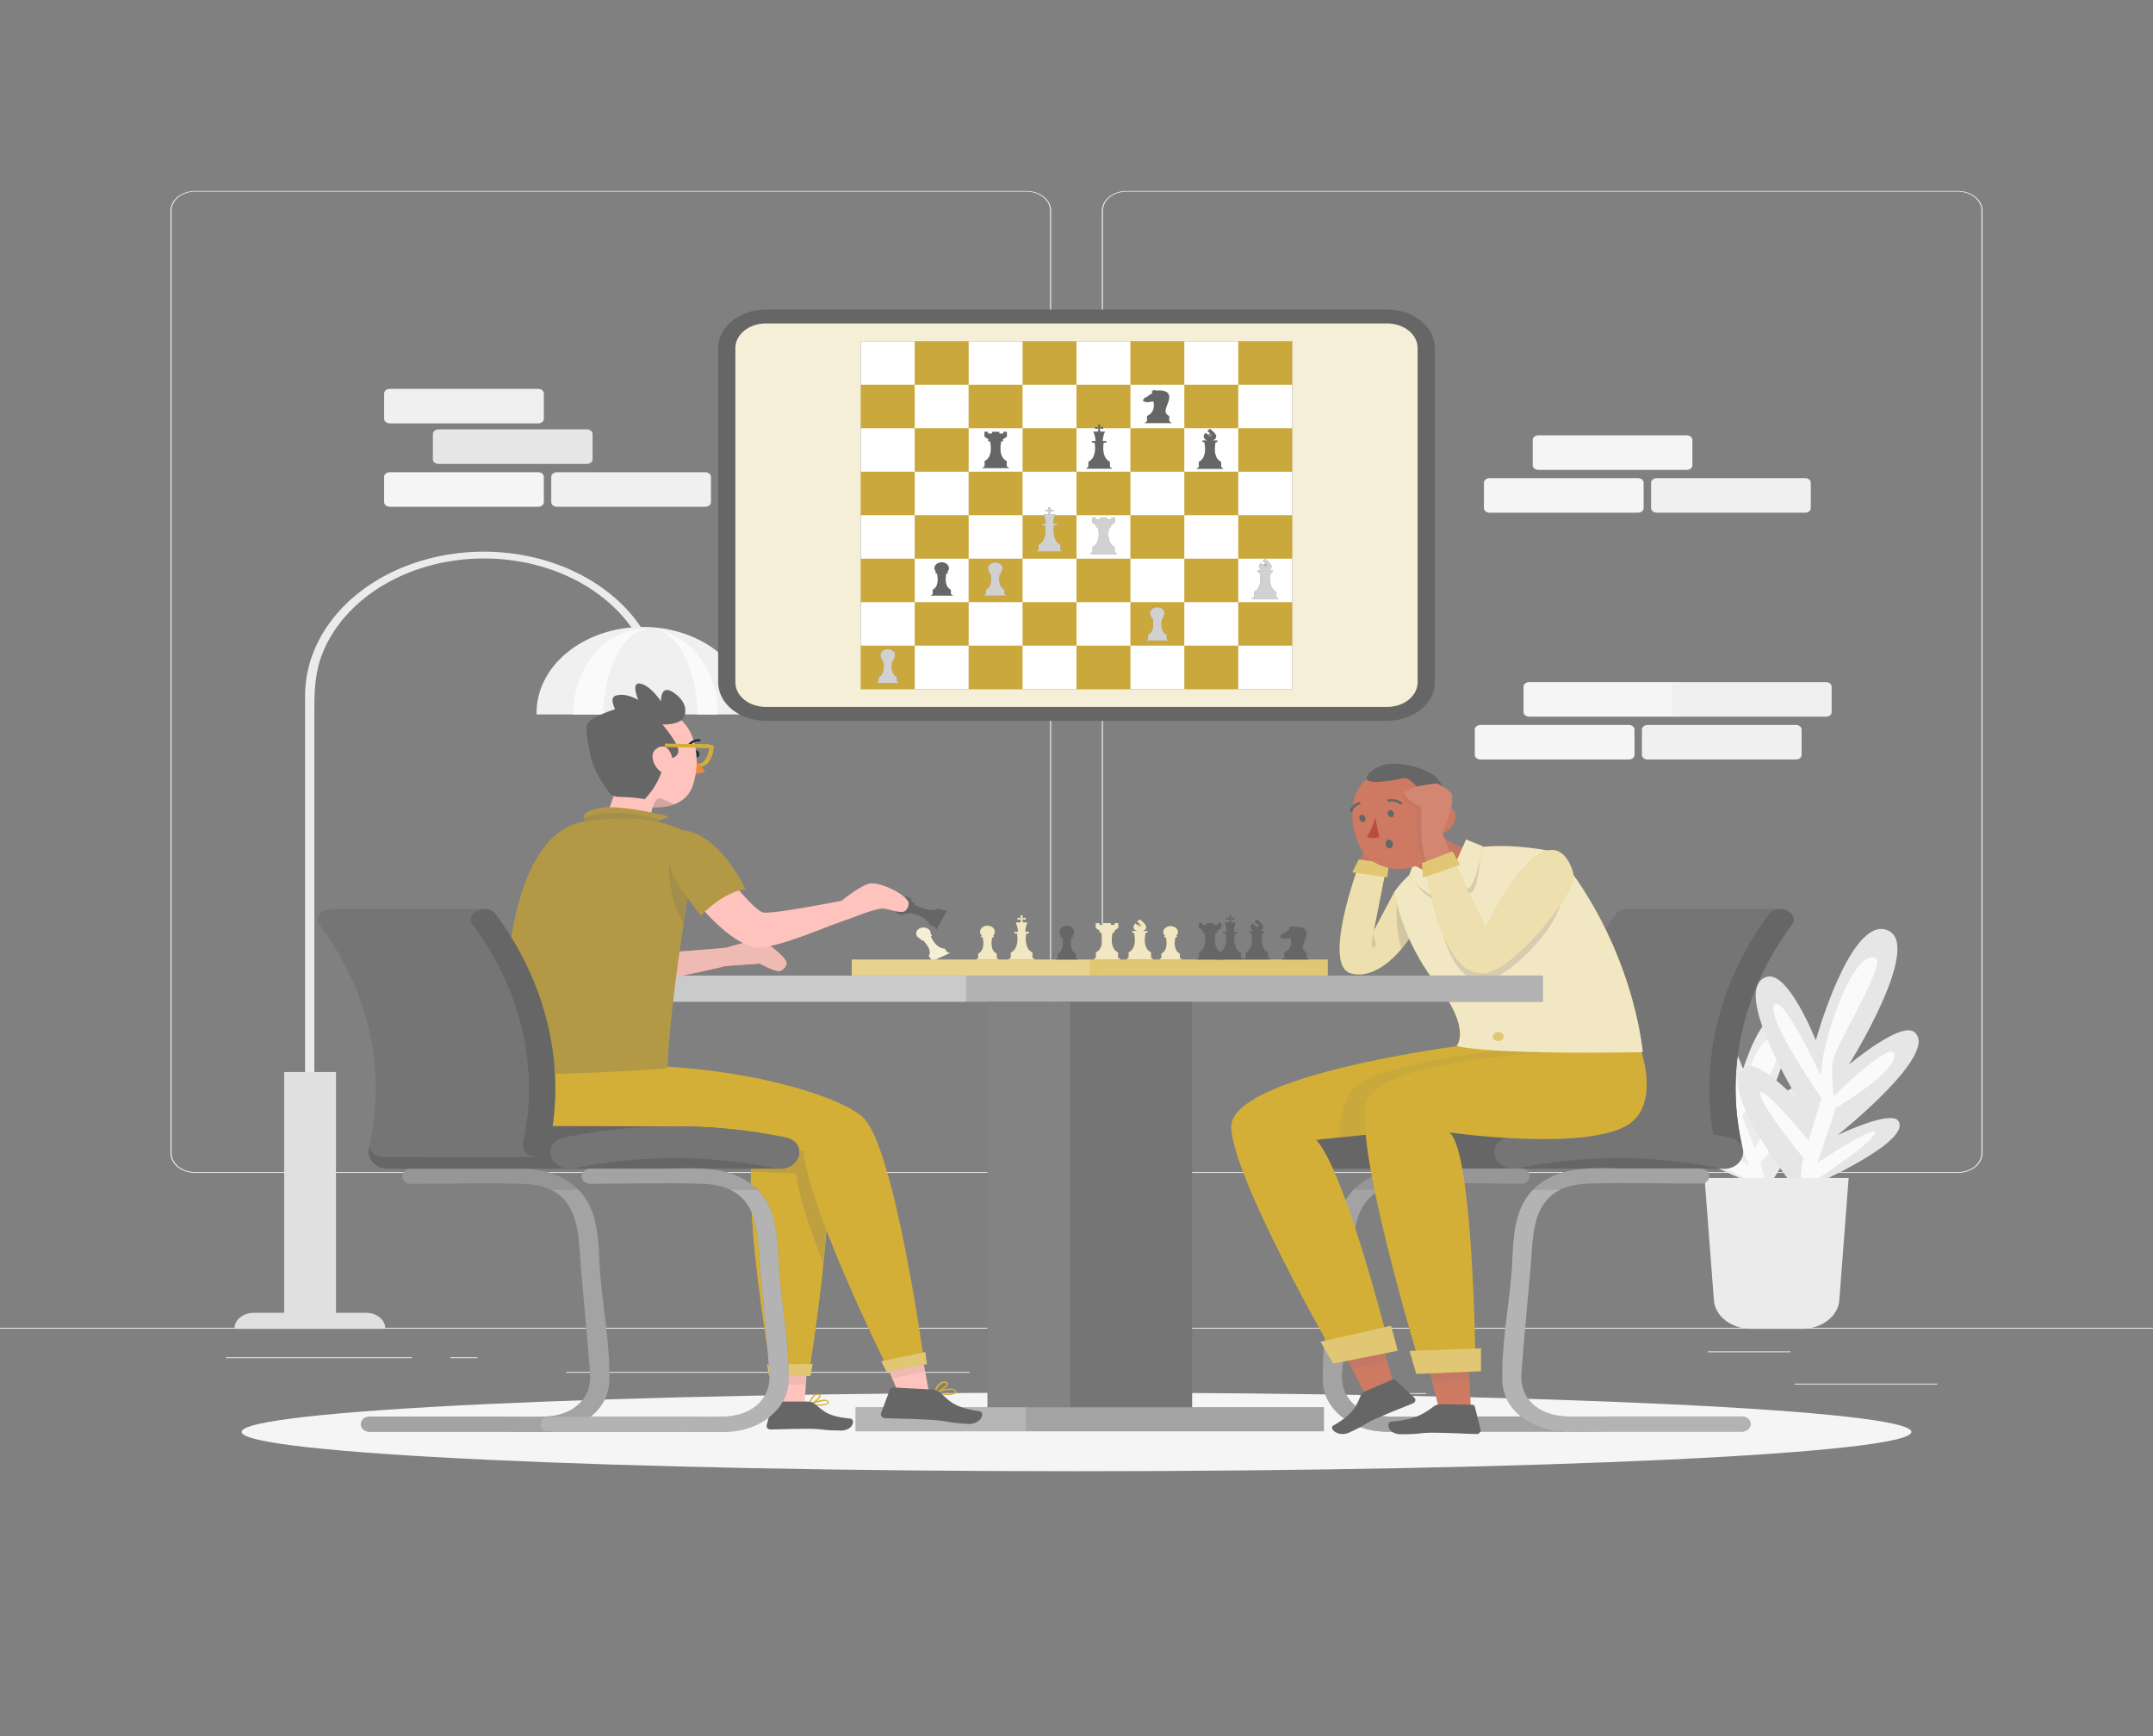 <svg xmlns="http://www.w3.org/2000/svg" width="744" height="600" fill="none"><rect width="100%" height="100%" fill="#808080" stroke="none"/><path fill="#EBEBEB" d="M669.451 478.188h-49.283v.3h49.283v-.3zm-176.594 3.264h-12.931v.3h12.931v-.3zm125.823-14.4h-28.555v.3h28.555v-.3zm-476.351 2.016H78.062v.3h64.267v-.3zm22.676 0h-9.419v.3h9.419v-.3zm170.02 5.064H195.629v.3h139.396v-.3zm19.714-68.772H67.407c-2.254 0-4.415-.722-6.008-2.007-1.594-1.285-2.489-3.028-2.489-4.845V72.792c.02-1.807.924-3.534 2.515-4.806C63.016 66.713 65.166 66 67.407 66h287.332c1.116 0 2.221.177 3.252.522a8.853 8.853 0 0 1 2.756 1.485 6.962 6.962 0 0 1 1.842 2.223 5.72 5.72 0 0 1 .647 2.622v325.656c0 .9-.22 1.791-.647 2.622a6.964 6.964 0 0 1-1.842 2.223 8.853 8.853 0 0 1-2.756 1.485 10.277 10.277 0 0 1-3.252.522zM67.407 66.24c-2.154.003-4.218.694-5.74 1.922-1.524 1.228-2.38 2.893-2.385 4.63v325.716c.004 1.737.861 3.401 2.384 4.629 1.523 1.228 3.587 1.92 5.74 1.923H354.74c2.154-.003 4.218-.695 5.741-1.923 1.523-1.228 2.38-2.892 2.384-4.629V72.792c-.004-1.737-.861-3.401-2.384-4.63-1.523-1.228-3.587-1.919-5.741-1.922H67.407zm609.188 339.12H389.262c-2.253 0-4.414-.722-6.008-2.007-1.593-1.285-2.488-3.028-2.488-4.845V72.792c.019-1.807.923-3.534 2.514-4.806 1.592-1.273 3.742-1.986 5.982-1.986h287.333c2.253 0 4.414.722 6.008 2.007 1.593 1.285 2.488 3.028 2.488 4.845v325.656c0 1.817-.895 3.56-2.488 4.845-1.594 1.285-3.755 2.007-6.008 2.007zM389.262 66.24c-2.153.003-4.218.694-5.74 1.922-1.523 1.228-2.38 2.893-2.384 4.63v325.716c.004 1.737.861 3.401 2.384 4.629 1.522 1.228 3.587 1.92 5.74 1.923h287.333c2.153-.003 4.218-.695 5.74-1.923 1.523-1.228 2.38-2.892 2.384-4.629V72.792c-.004-1.737-.861-3.401-2.384-4.63-1.522-1.228-3.587-1.919-5.74-1.922H389.262zM744 458.88H0v.3h744v-.3z"/><path fill="#EBEBEB" d="M228.932 240.312c-.024-6.54-1.646-13.012-4.771-19.046-3.126-6.035-7.695-11.514-13.447-16.124-5.751-4.611-12.573-8.262-20.074-10.747-7.502-2.484-15.536-3.753-23.646-3.733-8.109.02-16.134 1.327-23.617 3.848-7.483 2.521-14.277 6.206-19.993 10.844-11.546 9.367-18.005 22.05-17.956 35.258v199.056c0 5.088-.744 10.596 0 15.66.023.235.023.472 0 .708.003.169.048.337.131.492.083.156.203.297.354.415.15.118.328.211.523.274a1.977 1.977 0 0 0 1.225-.014 1.65 1.65 0 0 0 .514-.286c.146-.121.262-.265.339-.422.078-.158.116-.326.114-.495V246c0-6.936.163-13.692 2.886-20.4 3.846-9.478 11.308-17.734 21.32-23.587 10.012-5.853 22.062-9.005 34.428-9.005 12.366 0 24.416 3.152 34.428 9.005 10.012 5.853 17.474 14.109 21.32 23.587 1.88 4.75 2.853 9.702 2.887 14.688 0 .329.162.645.451.878.289.233.68.364 1.089.364.408 0 .8-.131 1.089-.364.289-.233.451-.549.451-.878l-.045.024z"/><path fill="#F0F0F0" d="M258.914 246.9c.098-3.942-.78-7.86-2.582-11.525-1.803-3.665-4.494-7.003-7.915-9.818-3.422-2.816-7.507-5.053-12.014-6.58-4.507-1.527-9.347-2.314-14.235-2.314-4.889 0-9.729.787-14.236 2.314-4.507 1.527-8.591 3.764-12.013 6.58-3.422 2.815-6.113 6.153-7.916 9.818-1.802 3.665-2.68 7.583-2.581 11.525h73.492z"/><path fill="#FAFAFA" d="M224.091 217.296h-1.027c-13.809 0-25.013 13.272-25.013 29.64h10.52c0-16.008 6.889-29.016 15.52-29.64zm16.847 29.604h7.157c0-14.4-8.719-26.46-20.251-29.088 7.455 2.628 13.094 14.652 13.094 29.088z"/><path fill="#E0E0E0" d="M116.107 370.488H98.191V458.7h17.916v-88.212z"/><path fill="#E0E0E0" d="M87.643 453.708h38.836c.874 0 1.739.139 2.546.408a6.95 6.95 0 0 1 2.158 1.163 5.449 5.449 0 0 1 1.441 1.74c.335.651.507 1.349.507 2.053v.18h-52.08v-.18c0-1.414.692-2.771 1.927-3.776 1.234-1.005 2.91-1.575 4.665-1.588z"/><path fill="#EBEBEB" d="M606.704 409.332s-28.748-10.668-25.207-16.572c1.89-3.156 16.978 3.048 16.978 3.048s-30.146-21.012-23.331-27.18c3.526-3.18 18.644 8.016 18.644 8.016s-23.882-32.76-13.064-36.528c9.716-3.396 21.62 29.376 21.62 29.376s6.086-19.74 12.127-18.108c10.416 2.82-6.547 35.22-6.547 35.22s10.148-12.876 14.404-10.86c8.928 4.272-10.118 32.64-10.118 32.64l-5.506.948z"/><path fill="#FAFAFA" d="M608.591 409.608s-20.207-8.208-17.022-12c2.053-2.4 13.02 5.448 13.02 5.448l-6.235-14.772s-18.957-10.908-17.231-13.824c1.309-2.232 17.558 10.56 17.558 10.56s.253-7.98-.878-10.44c-3.095-6.804-16.903-24.528-13.66-26.844 3.244-2.316 14.687 18.9 16.458 26.076.327 1.356 1.145 5.46 1.145 5.46s4.851-22.08 11.205-20.076c8.006 2.532-10.981 26.28-10.981 26.28l4.464 11.4s7.812-15.672 12.291-13.536c5.371 2.556-10.416 18.264-10.416 18.264s1.488 4.728 1.175 6.3a7.866 7.866 0 0 1-.893 1.704z"/><path fill="#E6E6E6" d="M626.032 409.8s34.983-15.264 29.939-22.44c-2.694-3.828-20.981 4.932-20.981 4.932s35.712-28.332 26.516-35.628c-4.732-3.756-22.588 11.28-22.588 11.28s26.68-42.66 12.722-46.68c-12.528-3.6-24.165 38.268-24.165 38.268s-9.612-24.36-17.052-21.912c-12.842 4.224 11.785 43.752 11.785 43.752s-14.032-15.48-19.166-12.672c-10.817 5.94 15.967 40.272 15.967 40.272l7.023.828z"/><path fill="#FAFAFA" d="M623.696 410.28s22.96-14.544 24.18-18.648c1.071-3.6-19.805 10.176-19.805 10.176l6.324-18.924s20.966-12.3 20.237-18.48c-.67-5.532-20.981 14.4-20.981 14.4s-1.116-9.996 0-13.2c3.199-8.736 18.302-33.168 14.433-34.572-7.544-2.736-16.516 24.672-18.004 33.792-.283 1.728-.893 6.924-.893 6.924s-13.273-28.728-16.085-24.444c-2.976 4.488 16.368 32.244 16.368 32.244l-4.464 14.592s-16.949-20.4-16.77-16.176c.178 4.224 14.969 22.224 14.969 22.224s-1.309 6-.833 7.992c.346.737.79 1.441 1.324 2.1z"/><path fill="#EBEBEB" d="M622.638 459.252h-17.424c-3.304-.001-6.483-1.019-8.888-2.845-2.406-1.826-3.857-4.324-4.058-6.983l-3.229-42.324h49.789l-3.229 42.324c-.205 2.66-1.659 5.158-4.067 6.984-2.408 1.826-5.589 2.843-8.894 2.844z"/><path fill="#F5F5F5" d="M579.706 235.74h-51.261c-1.085 0-1.965.709-1.965 1.584v8.772c0 .875.88 1.584 1.965 1.584h51.261c1.085 0 1.964-.709 1.964-1.584v-8.772c0-.875-.879-1.584-1.964-1.584zm-16.84 14.808h-51.261c-1.085 0-1.964.709-1.964 1.584v8.772c0 .875.879 1.584 1.964 1.584h51.261c1.085 0 1.965-.709 1.965-1.584v-8.772c0-.875-.88-1.584-1.965-1.584z"/><path fill="#F0F0F0" d="M620.612 250.548h-51.261c-1.085 0-1.964.709-1.964 1.584v8.772c0 .875.879 1.584 1.964 1.584h51.261c1.085 0 1.965-.709 1.965-1.584v-8.772c0-.875-.88-1.584-1.965-1.584z"/><path fill="#F5F5F5" d="M582.878 150.444h-51.262c-1.084 0-1.964.709-1.964 1.584v8.772c0 .875.88 1.584 1.964 1.584h51.262c1.085 0 1.964-.709 1.964-1.584v-8.772c0-.875-.879-1.584-1.964-1.584zm-16.855 14.808h-51.262c-1.085 0-1.964.709-1.964 1.584v8.772c0 .875.879 1.584 1.964 1.584h51.262c1.084 0 1.964-.709 1.964-1.584v-8.772c0-.875-.88-1.584-1.964-1.584z"/><path fill="#F0F0F0" d="M623.784 165.252h-51.261c-1.085 0-1.964.709-1.964 1.584v8.772c0 .875.879 1.584 1.964 1.584h51.261c1.085 0 1.965-.709 1.965-1.584v-8.772c0-.875-.88-1.584-1.965-1.584z"/><path fill="#E6E6E6" d="M202.812 148.392H151.55c-1.085 0-1.964.709-1.964 1.584v8.772c0 .875.879 1.584 1.964 1.584h51.262c1.084 0 1.964-.709 1.964-1.584v-8.772c0-.875-.88-1.584-1.964-1.584z"/><path fill="#F5F5F5" d="M185.968 163.2h-51.262c-1.084 0-1.964.709-1.964 1.584v8.772c0 .875.88 1.584 1.964 1.584h51.262c1.085 0 1.964-.709 1.964-1.584v-8.772c0-.875-.879-1.584-1.964-1.584z"/><path fill="#F0F0F0" d="M243.718 163.2h-51.262c-1.084 0-1.964.709-1.964 1.584v8.772c0 .875.88 1.584 1.964 1.584h51.262c1.085 0 1.964-.709 1.964-1.584v-8.772c0-.875-.879-1.584-1.964-1.584zm-57.75-28.812h-51.262c-1.084 0-1.964.709-1.964 1.584v8.772c0 .875.88 1.584 1.964 1.584h51.262c1.085 0 1.964-.709 1.964-1.584v-8.772c0-.875-.879-1.584-1.964-1.584zm393.759 113.304h51.262c1.085 0 1.964-.709 1.964-1.584v-8.772c0-.875-.879-1.584-1.964-1.584h-51.262c-1.084 0-1.964.709-1.964 1.584v8.772c0 .875.88 1.584 1.964 1.584z"/><path fill="#F5F5F5" d="M372 508.452c159.339 0 288.509-6.082 288.509-13.584S531.339 481.284 372 481.284c-159.338 0-288.508 6.082-288.508 13.584S212.662 508.452 372 508.452z"/><path fill="#666" d="M562.18 314.196a5.013 5.013 0 0 0-2.194.449c-.666.309-1.215.76-1.585 1.303-18.065 24.414-24.551 53.279-18.258 81.252.095.708.502 1.365 1.146 1.851.645.487 1.484.771 2.366.801 2.738.144 51.455 0 53.226 0a5.944 5.944 0 0 0 2.099-.338 4.987 4.987 0 0 0 1.721-1.026c.474-.44.821-.959 1.017-1.52a3.227 3.227 0 0 0 .118-1.724c-5.708-26.063.454-52.911 17.35-75.6 2.083-2.796-.997-5.412-4.092-5.46-1.414-.012-49.804.06-52.914.012z"/><path fill="#fff" d="M562.18 314.196a5.013 5.013 0 0 0-2.194.449c-.666.309-1.215.76-1.585 1.303-18.065 24.414-24.551 53.279-18.258 81.252.095.708.502 1.365 1.146 1.851.645.487 1.484.771 2.366.801 2.738.144 51.455 0 53.226 0a5.944 5.944 0 0 0 2.099-.338 4.987 4.987 0 0 0 1.721-1.026c.474-.44.821-.959 1.017-1.52a3.227 3.227 0 0 0 .118-1.724c-5.708-26.063.454-52.911 17.35-75.6 2.083-2.796-.997-5.412-4.092-5.46-1.414-.012-49.804.06-52.914.012z" opacity=".1"/><path fill="#666" d="M601.836 395.208c-5.708-26.063.454-52.911 17.35-75.6 2.976-4.068-4.851-7.764-7.872-3.708-18.076 24.428-24.567 53.31-18.272 81.3 1.041 4.656 9.835 2.688 8.794-1.944v-.048z"/><path fill="#666" d="M458.379 393.072a190.022 190.022 0 0 1 34.224-3.792c11.904-.24 56.246 0 66.796 0a189.203 189.203 0 0 1 38.122 3.828c7.827 1.608 5.417 10.728-1.651 10.8H460.462c-7.381.252-10.074-9.192-2.083-10.836z"/><path fill="#666" d="M593.827 403.704c-22.636-4.632-46.348-4.632-68.984 0-8.526 1.752-12.157-8.88-3.63-10.632 25.017-5.124 51.227-5.124 76.245 0 8.511 1.752 4.91 12.396-3.631 10.632z"/><path fill="#fff" d="M593.827 403.704c-22.636-4.632-46.348-4.632-68.984 0-8.526 1.752-12.157-8.88-3.63-10.632 25.017-5.124 51.227-5.124 76.245 0 8.511 1.752 4.91 12.396-3.631 10.632z" opacity=".1"/><path fill="#666" d="M525.498 409.044c-12.782 0-25.654-.372-38.436 0-20.355.6-19.076 17.208-20.102 29.016-1.057 12.228-2.322 24.456-3.185 36.696-.565 8.04 5.104 14.4 15.595 14.784 5.014.156 10.088 0 15.118 0h45.324c4.181 0 4.196 5.232 0 5.232h-45.324c-5.387 0-10.878.228-16.264 0-5.572-.198-10.844-2.091-14.756-5.297-3.911-3.205-6.173-7.487-6.329-11.983-.387-12.108 2.053-24.636 3.095-36.696 1.041-12.06-.819-27.6 14.672-34.476 7.663-3.42 17.097-2.472 25.548-2.472h25.044c4.181 0 4.181 5.232 0 5.232v-.036z"/><path fill="#fff" d="M525.498 409.044c-12.782 0-25.654-.372-38.436 0-20.355.6-19.076 17.208-20.102 29.016-1.057 12.228-2.322 24.456-3.185 36.696-.565 8.04 5.104 14.4 15.595 14.784 5.014.156 10.088 0 15.118 0h45.324c4.181 0 4.196 5.232 0 5.232h-45.324c-5.387 0-10.878.228-16.264 0-5.572-.198-10.844-2.091-14.756-5.296-3.911-3.206-6.173-7.488-6.329-11.984-.387-12.108 2.053-24.636 3.095-36.696 1.041-12.06-.819-27.6 14.672-34.476 7.663-3.42 17.097-2.472 25.548-2.472h25.044c4.181 0 4.181 5.232 0 5.232v-.036z" opacity=".5"/><path fill="#666" d="M525.498 409.044c-12.782 0-25.654-.372-38.436 0-20.355.6-19.076 17.208-20.102 29.016-1.057 12.228-2.322 24.456-3.185 36.696-.565 8.04 5.104 14.4 15.595 14.784 5.014.156 10.088 0 15.118 0h45.324c4.181 0 4.196 5.232 0 5.232h-45.324c-5.387 0-10.878.228-16.264 0-5.572-.198-10.844-2.091-14.756-5.296-3.911-3.206-6.173-7.488-6.329-11.984-.387-12.108 2.053-24.636 3.095-36.696 1.041-12.06-.819-27.6 14.672-34.476 7.663-3.42 17.097-2.472 25.548-2.472h25.044c4.181 0 4.181 5.232 0 5.232v-.036z" opacity=".2"/><path fill="#666" d="M474.907 406.284c7.664-3.42 17.098-2.472 25.549-2.472h25.043c4.182 0 4.182 5.232 0 5.232-12.781 0-25.653-.372-38.435 0-3.47.017-6.874.762-9.88 2.16h-9.508c1.964-2.024 4.426-3.699 7.231-4.92z" opacity=".2"/><path fill="#666" d="M587.475 409.044c-12.796 0-25.668-.372-38.449 0-20.341.6-19.062 17.208-20.088 29.016-1.057 12.228-2.322 24.456-3.185 36.696-.565 8.04 5.104 14.4 15.58 14.784 5.029.156 10.103 0 15.133 0h45.324c4.181 0 4.181 5.232 0 5.232h-45.28c-5.401 0-10.877.228-16.264 0-5.573-.195-10.846-2.087-14.759-5.293-3.912-3.207-6.173-7.49-6.326-11.987-.401-12.108 2.039-24.636 3.095-36.696 1.057-12.06-.833-27.6 14.657-34.476 7.678-3.42 17.112-2.472 25.549-2.472h25.058c4.181 0 4.181 5.232 0 5.232l-.045-.036z"/><path fill="#fff" d="M587.475 409.044c-12.796 0-25.668-.372-38.449 0-20.341.6-19.062 17.208-20.088 29.016-1.057 12.228-2.322 24.456-3.185 36.696-.565 8.04 5.104 14.4 15.58 14.784 5.029.156 10.103 0 15.133 0h45.324c4.181 0 4.181 5.232 0 5.232h-45.28c-5.401 0-10.877.228-16.264 0-5.573-.195-10.846-2.087-14.759-5.293-3.912-3.207-6.173-7.49-6.326-11.987-.401-12.108 2.039-24.636 3.095-36.696 1.057-12.06-.833-27.6 14.657-34.476 7.678-3.42 17.112-2.472 25.549-2.472h25.058c4.181 0 4.181 5.232 0 5.232l-.045-.036z" opacity=".5"/><path fill="#666" d="M536.868 406.284c7.678-3.42 17.112-2.472 25.549-2.472h25.058c4.182 0 4.182 5.232 0 5.232-12.797 0-25.668-.372-38.45 0-3.465.019-6.864.763-9.865 2.16h-9.523c1.971-2.019 4.432-3.693 7.231-4.92z" opacity=".2"/><path fill="#CE7A63" d="m476.752 307.512 2.857-15.192v-11.304s6.399-3.084 5.684-4.896c-.982-2.544-11.056-3.3-11.056-3.3s-4.464 1.956-5.118 3.696c-1.191 3.384 3.258 13.548 3.258 13.548l-4.553 14.532 8.928 2.916z"/><path fill="#666" d="m476.752 307.512 2.857-15.192v-11.304s6.399-3.084 5.684-4.896c-.982-2.544-11.056-3.3-11.056-3.3s-4.464 1.956-5.118 3.696c-1.191 3.384 3.258 13.548 3.258 13.548l-4.553 14.532 8.928 2.916z" opacity=".1"/><path fill="#CE7A63" d="m473.775 450.852 8.02 28.176-9.955 3.12-14.344-28.344 16.279-2.952z"/><path fill="#666" d="m457.496 453.792 9.672 19.128 12.261-2.208-5.654-19.86-16.279 2.94z" opacity=".1"/><path fill="#666" d="m472.022 480.732 9.047-3.9c.192-.083.414-.11.627-.077.214.032.408.123.549.257l6.458 6c.139.126.246.274.315.434a1.042 1.042 0 0 1-.081.982 1.358 1.358 0 0 1-.383.396c-.08.062-.17.114-.268.156-3.794 1.584-7.261 2.868-11.904 4.908-5.535 2.4-3.779 2.328-10.223 5.22-3.898 1.74-7.008-1.536-5.461-2.4 7.083-4.068 8.021-6.9 9.494-10.356.342-.703.994-1.28 1.83-1.62z"/><path fill="#D4AF37" d="m554.53 363.432-48.925-2.172s-81.29 10.248-80.144 28.584c1.146 18.336 34.328 76.116 34.328 76.116l19.344-4.344s-14.775-58.104-24.418-67.728c0 0 60.711-5.748 75.888-9.012 8.408-1.8 28.555 1.236 23.927-21.444z"/><path fill="#666" d="M462.96 393.084c-.296-5.438.983-10.857 3.735-15.828 4.464-8.232 41.738-13.2 59.52-15.084l28.272 1.26c4.627 22.68-15.52 19.644-23.883 21.444-11.681 2.52-50.532 6.516-67.644 8.208z" opacity=".1"/><path fill="#CE7A63" d="m507.016 458.616 1.28 28.896-10.788.408-7.172-28.896 16.68-.408z"/><path fill="#666" d="m494.859 477.24 12.961-.384-.804-18.24-16.68.408 4.523 18.216z" opacity=".1"/><path fill="#666" d="m498.284 485.292 10.416.18c.221.002.435.065.606.179.17.113.287.27.332.445l2.008 7.956c.044.169.046.343.006.512-.041.169-.122.33-.239.474a1.496 1.496 0 0 1-.446.364 1.83 1.83 0 0 1-.585.198h-.343c-4.345-.12-8.213-.372-13.63-.444-6.398-.096-4.791.54-12.305.516-4.539 0-5.268-4.176-3.348-4.356 8.808-.756 11.398-2.892 14.88-5.376.751-.475 1.696-.706 2.648-.648z"/><path fill="#D4AF37" d="M541.433 363.432s-65.472 1.872-69.356 18c-3.884 16.128 18.109 88.548 18.109 88.548h19.656s-.788-71.88-8.928-78.6c0 0 47.988 6.828 62.244-3.048 10.192-7.056 4.032-24.924 4.032-24.924l-25.757.024zm-60.737 94.764-24.403 5.496 4.464 7.56 22.246-4.452-2.307-8.604z"/><path fill="#fff" d="m480.696 458.196-24.403 5.496 4.464 7.56 22.246-4.452-2.307-8.604z" opacity=".3"/><path fill="#D4AF37" d="m511.766 465.972-24.657.924 2.322 7.92 22.335-.924v-7.92z"/><path fill="#fff" d="m511.766 465.972-24.657.924 2.322 7.92 22.335-.924v-7.92z" opacity=".3"/><path fill="#D4AF37" d="m481.824 308.28-7.068 13.32 4.285-21.744-9.3-1.404s-13.109 35.004-2.976 37.932c10.595 3.072 22.32-12.588 23.57-19.284.536-2.7-1.19-12.024-8.511-8.82z"/><path fill="#fff" d="m481.824 308.28-7.068 13.32 4.285-21.744-9.3-1.404s-13.109 35.004-2.976 37.932c10.595 3.072 22.32-12.588 23.57-19.284.536-2.7-1.19-12.024-8.511-8.82z" opacity=".6"/><path fill="#D4AF37" d="m469.537 297.036 10.49 1.44-.655 4.704-12.067-1.704 2.232-4.44z"/><path fill="#fff" d="m469.537 297.036 10.49 1.44-.655 4.704-12.067-1.704 2.232-4.44z" opacity=".3"/><path fill="#666" d="m490.134 313.452-1.652-3.276h-3.869l-1.905 2.148a44.08 44.08 0 0 0 1.622 15.6c2.834-3.254 4.856-6.923 5.952-10.8.174-1.223.124-2.46-.148-3.672z" opacity=".2"/><path fill="#D4AF37" d="M503.389 361.488s8.928 3.084 64.267 2.136c0 0-2.812-36.192-29.834-69 0 0-39.373-10.344-55.994 13.656 2.171 11.378 7.172 22.285 14.702 32.064 12.082 15.036 6.859 21.144 6.859 21.144z"/><path fill="#fff" d="M503.389 361.488s8.928 3.084 64.267 2.136c0 0-2.812-36.192-29.834-69 0 0-39.373-10.344-55.994 13.656 2.171 11.378 7.172 22.285 14.702 32.064 12.082 15.036 6.859 21.144 6.859 21.144z" opacity=".7"/><path fill="#666" d="M507.582 306.876c-2.693 1.596-7.157 0-7.157 0s-2.976 3.996-6.949 1.8c-1.712-1.005-3.218-2.219-4.464-3.6 1.288 2.033 3.105 3.818 5.327 5.232 3.958 2.208 6.934-1.8 6.934-1.8s4.464 1.608 7.157 0c1.935-1.2 2.812-8.484 3.17-12.504-.789 3.996-2.277 9.828-4.018 10.872z" opacity=".2"/><path fill="#CE7A63" d="M498.36 287.436s-.357 3.348 8.199 5.7c0 0-4.791 12.24-6.919 12.336-2.128.096-10.238-5.544-10.238-5.544l1.027-3.468 7.931-9.024z"/><path fill="#666" d="M498.36 287.436s-.357 3.348 8.199 5.7c0 0-4.791 12.24-6.919 12.336-2.128.096-10.238-5.544-10.238-5.544l1.027-3.468 7.931-9.024z" opacity=".1"/><path fill="#D4AF37" d="m488.302 298.8 11.636 6.336 6.696-15 5.699 2.328s-2.068 12.876-4.762 14.472c-2.693 1.596-7.142 0-7.142 0s-2.976 3.996-6.949 1.8c-2.694-1.667-4.928-3.767-6.562-6.168l1.384-3.768z"/><path fill="#fff" d="m488.302 298.8 11.636 6.336 6.696-15 5.699 2.328s-2.068 12.876-4.762 14.472c-2.693 1.596-7.142 0-7.142 0s-2.976 3.996-6.949 1.8c-2.694-1.667-4.928-3.767-6.562-6.168l1.384-3.768z" opacity=".7"/><path fill="#CE7A63" d="M497.274 275.904c1.19 8.76 2.455 13.824-1.979 19.2-1.415 1.749-3.396 3.153-5.728 4.059-2.333.906-4.929 1.281-7.506 1.083-2.578-.198-5.039-.96-7.118-2.205-2.079-1.245-3.696-2.924-4.677-4.857-3.958-7.38-5.237-20.4 4.464-25.656 2.059-1.17 4.463-1.884 6.971-2.068 2.509-.184 5.033.166 7.32 1.018 2.287.851 4.256 2.172 5.71 3.831 1.454 1.658 2.341 3.596 2.572 5.619l-.029-.024z"/><path fill="#666" d="M481.648 281.052c.164.696-.193 1.344-.773 1.404-.581.06-1.131-.408-1.295-1.104-.164-.696.179-1.356.774-1.404.595-.048 1.145.396 1.294 1.104zm-9.791 1.644c.149.708-.178 1.344-.773 1.404-.596.06-1.146-.396-1.31-1.104-.164-.708.194-1.344.789-1.404.595-.06 1.131.408 1.294 1.104zm12.26-4.728a.66.66 0 0 0 .238-.072.373.373 0 0 0 .147-.288.374.374 0 0 0-.147-.288 5.438 5.438 0 0 0-2.11-.997 6.239 6.239 0 0 0-2.443-.083c-.13.031-.24.1-.309.193a.363.363 0 0 0-.063.311.373.373 0 0 0 .084.148c.04.044.091.081.149.109a.611.611 0 0 0 .392.043 4.961 4.961 0 0 1 1.893.062c.616.142 1.181.4 1.648.754.063.058.147.1.24.119a.58.58 0 0 0 .281-.011zm-17.051 2.7a.544.544 0 0 0 .207-.111.409.409 0 0 0 .12-.177 3.304 3.304 0 0 1 .892-1.436 4.406 4.406 0 0 1 1.593-.964.518.518 0 0 0 .159-.105.412.412 0 0 0 .095-.147.361.361 0 0 0 .018-.166.372.372 0 0 0-.064-.158.483.483 0 0 0-.233-.176.63.63 0 0 0-.317-.028 5.415 5.415 0 0 0-1.994 1.158 4.066 4.066 0 0 0-1.131 1.758.346.346 0 0 0 .041.314.506.506 0 0 0 .301.202.614.614 0 0 0 .313.036z"/><path fill="#BA4D3C" d="M475.205 282.54a23.907 23.907 0 0 1-2.842 6.72 6.189 6.189 0 0 0 2.143.378c.74 0 1.471-.129 2.143-.378l-1.444-6.72z"/><path fill="#CE7A63" d="M502.941 282.528c-.298 1.957-1.505 3.749-3.378 5.016-2.47 1.632-4.836 0-5.088-2.4-.239-2.232.788-5.748 3.72-6.42 2.931-.672 5.044 1.392 4.746 3.804z"/><path fill="#666" d="M478.806 291.78c.09.852.744 1.488 1.488 1.416.744-.072 1.131-.78 1.012-1.62-.119-.84-.744-1.464-1.488-1.404-.744.06-1.131.816-1.012 1.608zm17.229-8.94c-1.049-.675-1.901-1.528-2.495-2.499a6.242 6.242 0 0 1-.942-3.117c-.312-2.832-3.348-5.856-5.193-7.452a3.276 3.276 0 0 0-1.436-.717 3.82 3.82 0 0 0-1.689-.003 45.465 45.465 0 0 1-8.511 1.2c-4.777.108-3.542-1.992-2.887-2.7 2.113-2.28 5.952-4.728 13.615-3.084 7.664 1.644 14.88 4.344 12.157 17.088l-2.619 1.284z"/><path fill="#666" d="M512.332 338.988c5.832 0 16.368-8.988 22.944-18.408a34.104 34.104 0 0 0 4.063-8.256c-6.815 10.536-19.939 24.084-27.007 24.084-6.399 0-10.774-6-13.898-14.028 2.738 9.228 6.83 16.608 13.898 16.608z" opacity=".2"/><path fill="#D4AF37" d="M515.558 342.276c.003.3-.104.593-.308.844-.205.25-.496.445-.839.562a2.295 2.295 0 0 1-1.084.091c-.365-.057-.7-.2-.964-.411a1.45 1.45 0 0 1-.517-.774 1.239 1.239 0 0 1 .104-.876 1.64 1.64 0 0 1 .69-.68 2.205 2.205 0 0 1 1.043-.256c.495 0 .97.158 1.321.439s.55.662.554 1.061zm4.078 15.96c.003.3-.104.594-.309.845-.205.25-.498.446-.841.562a2.295 2.295 0 0 1-1.087.089 2.05 2.05 0 0 1-.963-.415 1.452 1.452 0 0 1-.514-.777 1.246 1.246 0 0 1 .11-.876c.144-.277.387-.513.697-.678a2.22 2.22 0 0 1 1.047-.25c.494 0 .967.158 1.316.439.348.282.544.663.544 1.061z"/><path fill="#fff" d="M515.558 342.276c.003.3-.104.593-.308.843a1.842 1.842 0 0 1-.839.563 2.295 2.295 0 0 1-1.084.09c-.365-.056-.7-.2-.964-.411a1.444 1.444 0 0 1-.517-.773 1.239 1.239 0 0 1 .104-.876 1.63 1.63 0 0 1 .69-.68 2.205 2.205 0 0 1 1.043-.256c.495 0 .97.158 1.321.439s.55.662.554 1.061zm4.078 15.96c.003.3-.104.594-.309.845-.205.25-.498.446-.841.562a2.295 2.295 0 0 1-1.087.089 2.05 2.05 0 0 1-.963-.415 1.448 1.448 0 0 1-.514-.777 1.246 1.246 0 0 1 .11-.876c.144-.277.387-.513.697-.678a2.22 2.22 0 0 1 1.047-.25c.494 0 .967.158 1.316.44.348.281.544.662.544 1.06z" opacity=".3"/><path fill="#666" d="M485.428 274.08s-2.619 2.4 4.196 5.868a77.881 77.881 0 0 0 .372 11.22c.625 3.348 1.92 7.908 1.92 7.908l7.708-2.556-5.848-18.3-1.488-4.14-4.077-.912-2.783.912z" opacity=".1"/><path fill="#CE7A63" d="m494.015 305.472-2.857-15.192v-11.304s-6.399-3.084-5.684-4.896c.997-2.544 11.07-3.3 11.07-3.3s4.464 1.956 5.104 3.696c1.191 3.384-3.244 13.548-3.244 13.548l5.536 14.208-9.925 3.24z"/><path fill="#fff" d="m494.015 305.472-2.857-15.192v-11.304s-6.399-3.084-5.684-4.896c.997-2.544 11.07-3.3 11.07-3.3s4.464 1.956 5.104 3.696c1.191 3.384-3.244 13.548-3.244 13.548l5.536 14.208-9.925 3.24z" opacity=".1"/><path fill="#D4AF37" d="M492.602 299.712c2.842 15.516 7.752 36.696 19.73 36.696 10.238 0 33.198-28.404 31.248-34.956-2.41-8.172-10.907-18.372-30.251 19.2l-11.576-24.672-9.151 3.732z"/><path fill="#fff" d="M492.602 299.712c2.842 15.516 7.752 36.696 19.73 36.696 10.238 0 33.198-28.404 31.248-34.956-2.41-8.172-10.907-18.372-30.251 19.2l-11.576-24.672-9.151 3.732z" opacity=".6"/><path fill="#D4AF37" d="m491.379 298.272 10.535-4.056 2.663 4.656-12.886 4.404-.312-5.004z"/><path fill="#fff" d="m491.379 298.272 10.535-4.056 2.663 4.656-12.886 4.404-.312-5.004z" opacity=".3"/><path fill="#666" d="M474.667 322.392c-.357 1.512-1.19 5.496.149 5.052 1.339-.444-.149-2.94-.149-5.052z" opacity=".2"/><path fill="#666" d="m326.315 314.676-2.009-.72c-2.723 1.536-7.247-.72-8.452-1.38l.104-.216a.266.266 0 0 0 .008-.241.365.365 0 0 0-.201-.179.458.458 0 0 0-.417 0l-.595-1.5-1.905-.684-.491.912.7.252-.581 1.08-.714-.252-1.041 1.896.699.252-.551.996-.699-.252-.506.912 1.89.684 1.785-.648a.287.287 0 0 0 .068.172.389.389 0 0 0 .171.116.51.51 0 0 0 .309.003.396.396 0 0 0 .226-.171l.104-.216c1.488.288 6.518 1.512 6.92 4.176l1.993.72.432.912 3.854-6.924-1.101.3z"/><path fill="#D4AF37" d="m327.358 329.136-.893-1.284c-2.753 0-4.464-3.324-4.806-4.26l.193-.084a.292.292 0 0 0 .162-.164.228.228 0 0 0-.028-.208.312.312 0 0 0-.132-.103.406.406 0 0 0-.18-.029h-.119c.1-.38.061-.775-.11-1.137a2.14 2.14 0 0 0-.858-.908 2.91 2.91 0 0 0-1.332-.386 2.991 2.991 0 0 0-1.377.258 2.3 2.3 0 0 0-.984.82 1.694 1.694 0 0 0-.274 1.12c.044.386.226.754.523 1.06a2.56 2.56 0 0 0 1.153.661l-.104.072a.2.2 0 0 0-.058.138.2.2 0 0 0 .058.138.34.34 0 0 0 .203.13c.086.02.179.012.258-.022l.208-.096c.774.756 3.438 3.6 2.084 5.508l.892 1.272-.267.78 6.77-3.096-.982-.18z"/><path fill="#fff" d="m327.358 329.136-.893-1.284c-2.753 0-4.464-3.324-4.806-4.26l.193-.084a.292.292 0 0 0 .162-.164.228.228 0 0 0-.028-.208.312.312 0 0 0-.132-.103.406.406 0 0 0-.18-.029h-.119c.1-.38.061-.775-.11-1.137a2.14 2.14 0 0 0-.858-.908 2.91 2.91 0 0 0-1.332-.386 2.991 2.991 0 0 0-1.377.258 2.3 2.3 0 0 0-.984.82 1.694 1.694 0 0 0-.274 1.12c.044.386.226.754.523 1.06a2.56 2.56 0 0 0 1.153.661l-.104.072a.2.2 0 0 0-.058.138.2.2 0 0 0 .058.138.34.34 0 0 0 .203.13c.086.02.179.012.258-.022l.208-.096c.774.756 3.438 3.6 2.084 5.508l.892 1.272-.267.78 6.77-3.096-.982-.18z" opacity=".8"/><path fill="#666" d="M533.12 337.152H220.074v9.072H533.12v-9.072z"/><path fill="#fff" d="M533.12 337.152H220.074v9.072H533.12v-9.072z" opacity=".5"/><path fill="#fff" d="M333.832 337.152H220.074v9.072h113.758v-9.072z" opacity=".3"/><path fill="#666" d="M411.951 346.212h-70.724v145.704h70.724V346.212z"/><path fill="#fff" d="M411.951 346.212h-70.724v145.704h70.724V346.212z" opacity=".1"/><path fill="#fff" d="M369.766 346.212h-28.539v145.704h28.539V346.212z" opacity=".1"/><path fill="#666" d="M457.486 486.348H295.695v8.292h161.791v-8.292z"/><path fill="#fff" d="M457.486 486.348H295.695v8.292h161.791v-8.292z" opacity=".4"/><path fill="#fff" d="M354.486 486.348h-58.791v8.292h58.791v-8.292z" opacity=".2"/><path fill="#D4AF37" d="M458.838 331.62H294.34v5.52h164.498v-5.52z"/><path fill="#fff" d="M458.838 331.62H294.34v5.52h164.498v-5.52z" opacity=".3"/><path fill="#fff" d="M376.596 331.62H294.34v5.52h82.256v-5.52z" opacity=".2"/><path fill="#666" d="M421.981 330.936v-1.776c-2.857-1.38-2.158-5.616-1.905-6.792h.298a.454.454 0 0 0 .284-.095.298.298 0 0 0 .118-.229.29.29 0 0 0-.064-.168.392.392 0 0 0-.16-.12l1.488-1.044v-1.68h-1.235v.624h-1.354v-.624h-2.574v.624h-1.354v-.624h-1.235v1.68l1.488 1.044a.392.392 0 0 0-.16.12.288.288 0 0 0-.063.168c0 .086.042.168.117.229a.456.456 0 0 0 .284.095h.283c.253 1.2.967 5.412-1.89 6.792v1.776l-.863.684h9.405l-.908-.684z"/><path fill="#D4AF37" d="M386.345 330.936v-1.776c-2.857-1.38-2.158-5.616-1.905-6.792h.298a.454.454 0 0 0 .284-.095.298.298 0 0 0 .118-.229.29.29 0 0 0-.064-.168.392.392 0 0 0-.16-.12l1.488-1.044v-1.68h-1.22v.624h-1.354v-.624h-2.574v.624h-1.354v-.624h-1.235v1.68l1.488 1.044a.392.392 0 0 0-.16.12.288.288 0 0 0-.063.168c0 .086.042.168.117.229a.456.456 0 0 0 .284.095h.283c.253 1.2.967 5.412-1.89 6.792v1.776l-.863.684h9.404l-.922-.684z"/><path fill="#fff" d="M386.345 330.936v-1.776c-2.857-1.38-2.158-5.616-1.905-6.792h.298a.454.454 0 0 0 .284-.095.298.298 0 0 0 .118-.229.29.29 0 0 0-.064-.168.392.392 0 0 0-.16-.12l1.488-1.044v-1.68h-1.22v.624h-1.354v-.624h-2.574v.624h-1.354v-.624h-1.235v1.68l1.488 1.044a.392.392 0 0 0-.16.12.288.288 0 0 0-.063.168c0 .086.042.168.117.229a.456.456 0 0 0 .284.095h.283c.253 1.2.967 5.412-1.89 6.792v1.776l-.863.684h9.404l-.922-.684z" opacity=".7"/><path fill="#666" d="m434.807 319.632-.684-.564c.084.074.132.17.132.27a.36.36 0 0 1-.132.27.467.467 0 0 1-.153.086.551.551 0 0 1-.517-.086l.685.564c.091.069.21.107.334.107a.556.556 0 0 0 .335-.107.378.378 0 0 0 .107-.123.317.317 0 0 0 0-.294.388.388 0 0 0-.107-.123z"/><path fill="#fff" d="m434.807 319.632-.684-.564c.084.074.132.17.132.27a.36.36 0 0 1-.132.27.467.467 0 0 1-.153.086.551.551 0 0 1-.517-.086l.685.564c.091.069.21.107.334.107a.556.556 0 0 0 .335-.107.378.378 0 0 0 .107-.123.317.317 0 0 0 0-.294.388.388 0 0 0-.107-.123z" opacity=".2"/><path fill="#666" d="M438.219 330.936v-1.776c-2.857-1.38-2.158-5.616-1.905-6.792h.298a.456.456 0 0 0 .284-.095.296.296 0 0 0 .117-.229.288.288 0 0 0-.063-.168.392.392 0 0 0-.16-.12h-1.488a1.82 1.82 0 0 0 .895-.541c.219-.253.333-.555.325-.863 0-.96-2.172-2.592-2.172-2.592s-.432.324-.908.768l1.354 1.104a.388.388 0 0 1 .107.123.317.317 0 0 1 0 .294.378.378 0 0 1-.107.123.562.562 0 0 1-.335.106.559.559 0 0 1-.334-.106l-1.28-1.032c-.358.342-.59.758-.67 1.2-.009.31.106.614.329.867.223.253.54.442.906.537h-1.488a.405.405 0 0 0-.16.12.288.288 0 0 0-.063.168c0 .086.042.169.118.229a.452.452 0 0 0 .284.095h.283c.253 1.2.967 5.412-1.89 6.792v1.776l-.863.684h9.404l-.818-.672z"/><path fill="#D4AF37" d="m394.319 319.632-.685-.564a.36.36 0 0 1 .132.27c0 .1-.047.197-.132.27a.473.473 0 0 1-.152.086.56.56 0 0 1-.365 0 .473.473 0 0 1-.152-.086l.684.564a.558.558 0 0 0 .335.107.558.558 0 0 0 .335-.107.374.374 0 0 0 .106-.123.307.307 0 0 0 0-.294.385.385 0 0 0-.106-.123z"/><path fill="#fff" d="m394.319 319.632-.685-.564a.36.36 0 0 1 .132.27c0 .1-.047.197-.132.27a.473.473 0 0 1-.152.086.56.56 0 0 1-.365 0 .473.473 0 0 1-.152-.086l.684.564a.558.558 0 0 0 .335.107.558.558 0 0 0 .335-.107.374.374 0 0 0 .106-.123.307.307 0 0 0 0-.294.385.385 0 0 0-.106-.123z" opacity=".2"/><path fill="#D4AF37" d="M397.742 330.936v-1.776c-2.857-1.38-2.158-5.616-1.89-6.792h.283a.452.452 0 0 0 .284-.095.298.298 0 0 0 .118-.229.288.288 0 0 0-.063-.168.405.405 0 0 0-.16-.12h-1.488c.361-.099.675-.289.894-.541.219-.253.333-.555.326-.863 0-.96-2.173-2.592-2.173-2.592s-.431.324-.907.768l1.354 1.104a.398.398 0 0 1 .106.123.307.307 0 0 1 0 .294.387.387 0 0 1-.106.123.564.564 0 0 1-.335.106.564.564 0 0 1-.335-.106l-1.28-1.032a2.205 2.205 0 0 0-.654 1.2c-.01.309.103.612.322.865.22.252.535.441.898.539h-1.488a.392.392 0 0 0-.16.12.282.282 0 0 0-.063.168c0 .086.042.169.117.229a.456.456 0 0 0 .284.095h.283c.253 1.2.967 5.412-1.89 6.792v1.776l-.863.684h9.404l-.818-.672z"/><path fill="#fff" d="M397.742 330.936v-1.776c-2.857-1.38-2.158-5.616-1.89-6.792h.283a.452.452 0 0 0 .284-.095.298.298 0 0 0 .118-.229.288.288 0 0 0-.063-.168.405.405 0 0 0-.16-.12h-1.488c.361-.099.675-.289.894-.541.219-.253.333-.555.326-.863 0-.96-2.173-2.592-2.173-2.592s-.431.324-.907.768l1.354 1.104a.398.398 0 0 1 .106.123.307.307 0 0 1 0 .294.387.387 0 0 1-.106.123.564.564 0 0 1-.335.106.564.564 0 0 1-.335-.106l-1.28-1.032a2.205 2.205 0 0 0-.654 1.2c-.01.309.103.612.322.865.22.252.535.441.898.539h-1.488a.392.392 0 0 0-.16.12.282.282 0 0 0-.063.168c0 .086.042.169.117.229a.456.456 0 0 0 .284.095h.283c.253 1.2.967 5.412-1.89 6.792v1.776l-.863.684h9.404l-.818-.672z" opacity=".7"/><path fill="#666" d="M443.794 329.16v1.776l-.863.684h9.419l-.848-.684v-1.776c-2.857-1.38 0-3.984 0-6.576 0-2.148-2.53-2.34-4.33-2.208l-1.488-.276.253.408c-.206.03-.41.07-.61.12l.253.684a5.775 5.775 0 0 0-1.488.936c-.432.504-.893.24-1.488 1.02s.268.996.268.996c1.056-.42.193.168.193.168.974-.011 1.94-.132 2.872-.36.268 1.128.714 3.708-2.143 5.088z"/><path fill="#D4AF37" d="M407.712 331.044v-1.464c-2.366-1.14-1.771-4.656-1.563-5.616h.238a.374.374 0 0 0 .232-.077.244.244 0 0 0 .096-.187.198.198 0 0 0-.038-.145.28.28 0 0 0-.141-.095h-.134c.408-.371.635-.848.64-1.344a1.714 1.714 0 0 0-.285-.945 2.228 2.228 0 0 0-.798-.729 2.872 2.872 0 0 0-1.127-.346 3.07 3.07 0 0 0-1.197.117 2.575 2.575 0 0 0-.992.553c-.27.246-.462.542-.559.862-.096.32-.095.653.004.973.099.319.293.614.565.859h-.119a.293.293 0 0 0-.146.094.208.208 0 0 0-.048.146c0 .036.009.071.026.104a.28.28 0 0 0 .075.087c.032.025.07.044.112.057a.398.398 0 0 0 .129.016h.238c.209.96.789 4.476-1.577 5.616v1.464l-.714.576h7.797l-.714-.576z"/><path fill="#fff" d="M407.712 331.044v-1.464c-2.366-1.14-1.771-4.656-1.563-5.616h.238a.374.374 0 0 0 .232-.077.244.244 0 0 0 .096-.187.198.198 0 0 0-.038-.145.28.28 0 0 0-.141-.095h-.134c.408-.371.635-.848.64-1.344a1.714 1.714 0 0 0-.285-.945 2.228 2.228 0 0 0-.798-.729 2.872 2.872 0 0 0-1.127-.346 3.07 3.07 0 0 0-1.197.117 2.575 2.575 0 0 0-.992.553c-.27.246-.462.542-.559.862-.096.32-.095.653.004.973.099.319.293.614.565.859h-.119a.293.293 0 0 0-.146.094.208.208 0 0 0-.048.146c0 .036.009.071.026.104a.28.28 0 0 0 .075.087c.032.025.07.044.112.057a.398.398 0 0 0 .129.016h.238c.209.96.789 4.476-1.577 5.616v1.464l-.714.576h7.797l-.714-.576z" opacity=".7"/><path fill="#D4AF37" d="M344.412 331.044v-1.464c-2.366-1.14-1.771-4.656-1.563-5.616h.238a.374.374 0 0 0 .232-.077.244.244 0 0 0 .096-.187.198.198 0 0 0-.038-.145.28.28 0 0 0-.141-.095h-.134c.408-.371.635-.848.64-1.344a1.662 1.662 0 0 0-.132-.823 2.011 2.011 0 0 0-.53-.711 2.581 2.581 0 0 0-.838-.48 3.042 3.042 0 0 0-1.007-.17c-.347 0-.689.058-1.007.17a2.571 2.571 0 0 0-.838.48 2.011 2.011 0 0 0-.53.711 1.662 1.662 0 0 0-.132.823c-.002.497.226.976.639 1.344h-.134a.294.294 0 0 0-.145.094.208.208 0 0 0-.048.146c0 .036.009.071.026.104a.28.28 0 0 0 .075.087.354.354 0 0 0 .241.073h.238c.209.96.789 4.476-1.577 5.616v1.464l-.699.576h7.782l-.714-.576z"/><path fill="#fff" d="M344.412 331.044v-1.464c-2.366-1.14-1.771-4.656-1.563-5.616h.238a.374.374 0 0 0 .232-.077.244.244 0 0 0 .096-.187.198.198 0 0 0-.038-.145.28.28 0 0 0-.141-.095h-.134c.408-.371.635-.848.64-1.344a1.662 1.662 0 0 0-.132-.823 2.011 2.011 0 0 0-.53-.711 2.581 2.581 0 0 0-.838-.48 3.042 3.042 0 0 0-1.007-.17c-.347 0-.689.058-1.007.17a2.571 2.571 0 0 0-.838.48 2.011 2.011 0 0 0-.53.711 1.662 1.662 0 0 0-.132.823c-.002.497.226.976.639 1.344h-.134a.294.294 0 0 0-.145.094.208.208 0 0 0-.048.146c0 .036.009.071.026.104a.28.28 0 0 0 .075.087.354.354 0 0 0 .241.073h.238c.209.96.789 4.476-1.577 5.616v1.464l-.699.576h7.782l-.714-.576z" opacity=".7"/><path fill="#666" d="M371.819 331.044v-1.464c-2.366-1.14-1.786-4.656-1.578-5.616h.268a.4.4 0 0 0 .13-.016.343.343 0 0 0 .111-.057.268.268 0 0 0 .075-.087.215.215 0 0 0 .027-.104.208.208 0 0 0-.048-.146.297.297 0 0 0-.146-.094h-.134c.414-.368.642-.847.64-1.344a1.662 1.662 0 0 0-.132-.823 2.023 2.023 0 0 0-.53-.711 2.581 2.581 0 0 0-.838-.48 3.042 3.042 0 0 0-1.007-.17c-.347 0-.69.058-1.007.17a2.586 2.586 0 0 0-.839.48 2.02 2.02 0 0 0-.529.711 1.674 1.674 0 0 0-.133.823c.005.496.233.973.64 1.344h-.134a.277.277 0 0 0-.14.095.194.194 0 0 0-.038.145c0 .07.034.137.096.187a.371.371 0 0 0 .231.077h.238c.209.96.804 4.476-1.562 5.616v1.464l-.714.576h7.797l-.744-.576z"/><path fill="#D4AF37" d="M356.776 330.948v-1.716c-2.768-1.344-2.396-5.46-2.143-6.6h.58a.443.443 0 0 0 .274-.091.287.287 0 0 0 .113-.221.229.229 0 0 0-.049-.165.33.33 0 0 0-.159-.111h-1.086a7.81 7.81 0 0 1 .773-3.24h-1.622l-.193-1.104 1.146.204v-.768l-1.146.216.253-.936h-.952l.253.936-1.146-.216v.768l1.146-.204-.194 1.104h-1.622a7.796 7.796 0 0 1 .774 3.24h-1.086a.333.333 0 0 0-.16.111.239.239 0 0 0-.049.165c0 .083.041.162.114.221a.44.44 0 0 0 .273.091h.581c.253 1.14.625 5.256-2.143 6.6v1.716l-.833.672h9.136l-.833-.672z"/><path fill="#fff" d="M356.776 330.948v-1.716c-2.768-1.344-2.396-5.46-2.143-6.6h.58a.443.443 0 0 0 .274-.091.287.287 0 0 0 .113-.221.229.229 0 0 0-.049-.165.33.33 0 0 0-.159-.111h-1.086a7.81 7.81 0 0 1 .773-3.24h-1.622l-.193-1.104 1.146.204v-.768l-1.146.216.253-.936h-.952l.253.936-1.146-.216v.768l1.146-.204-.194 1.104h-1.622a7.796 7.796 0 0 1 .774 3.24h-1.086a.333.333 0 0 0-.16.111.239.239 0 0 0-.049.165c0 .083.041.162.114.221a.44.44 0 0 0 .273.091h.581c.253 1.14.625 5.256-2.143 6.6v1.716l-.833.672h9.136l-.833-.672z" opacity=".7"/><path fill="#666" d="M428.826 330.948v-1.716c-2.768-1.344-2.396-5.46-2.143-6.6h.58a.443.443 0 0 0 .274-.091.287.287 0 0 0 .113-.221.229.229 0 0 0-.049-.165.33.33 0 0 0-.159-.111h-1.087a7.796 7.796 0 0 1 .774-3.24h-1.562l-.194-1.104 1.146.204v-.768l-1.146.216.253-.936h-.952l.253.936-1.146-.216v.768l1.146-.204-.193 1.104h-1.622a7.81 7.81 0 0 1 .773 3.24h-1.086a.33.33 0 0 0-.159.111.229.229 0 0 0-.049.165c0 .083.041.162.113.221a.443.443 0 0 0 .274.091h.58c.253 1.14.625 5.256-2.143 6.6v1.716l-.833.672h9.136l-.892-.672z"/><path fill="#D4AF37" d="M241.454 265.08a5.173 5.173 0 0 1-1.027-.108 4.229 4.229 0 0 1-1.569-.589 3.27 3.27 0 0 1-1.08-1.091c-1.279-2.196.64-5.544.729-5.676l.194-.348h.476c7.023 0 7.083.12 7.351.468.387.528-.298 4.188-1.964 6-.347.409-.81.745-1.352.979a4.558 4.558 0 0 1-1.758.365zm-1.786-6.612c-.521 1.032-1.265 3.084-.536 4.32.161.263.395.492.684.669.289.177.626.297.983.351.342.09.707.106 1.06.047.352-.059.679-.191.949-.383 1.488-1.032 2.187-3.768 2.321-4.908-1.101-.048-3.303-.084-5.461-.096z"/><path fill="#FFC3BD" d="m279.445 464.136-1.443 21.504-9.672.6-2.545-21.972 13.66-.132z"/><path fill="#D4AF37" d="M279.938 485.556a.282.282 0 0 1-.134-.052.198.198 0 0 1-.074-.104.175.175 0 0 1 .02-.122.231.231 0 0 1 .099-.094c.164-.072 3.839-1.788 5.595-1.416.326.071.607.238.789.468a.665.665 0 0 1 .173.438c0 .157-.061.31-.173.438-.893.525-1.996.765-3.095.672a22.332 22.332 0 0 1-3.2-.228zm.804-.276c1.964.192 4.628.156 5.119-.396 0-.072.133-.192 0-.444a.627.627 0 0 0-.207-.184.797.797 0 0 0-.284-.092 2.114 2.114 0 0 0-.477 0c-1.458.16-2.866.539-4.151 1.116z"/><path fill="#D4AF37" d="M279.74 485.544a.228.228 0 0 1-.087-.078.18.18 0 0 1-.032-.102c.099-1.21.667-2.364 1.622-3.3.188-.133.408-.232.646-.292.239-.06.49-.079.738-.056.684 0 .908.324.937.552.224.96-2.291 2.82-3.541 3.276h-.104a.303.303 0 0 1-.179 0zm2.723-3.444a1.512 1.512 0 0 0-.863.252c-.778.739-1.261 1.651-1.384 2.616 1.31-.624 2.976-2.076 2.887-2.664 0 0 0-.192-.491-.216l-.149.012z"/><path fill="#666" d="M278.85 484.38h-11.012a1.067 1.067 0 0 0-.574.168.74.74 0 0 0-.318.42l-2.009 7.572a.969.969 0 0 0-.033.489c.03.163.102.319.211.459s.253.26.422.353c.169.093.36.156.561.187h.327c4.151-.084 7.276-.216 12.44-.24 6.1 0 4.553.564 11.725.6 4.33 0 5.074-3.936 3.244-4.128-8.392-.804-9.285-2.832-12.544-5.232-.688-.449-1.556-.679-2.44-.648z"/><path fill="#666" d="m278.479 478.5-11.041.024-1.012-8.676 12.648-.12-.595 8.772z" opacity=".1"/><path fill="#D4AF37" d="M175.582 369.372s-5.64 22.584 17.856 26.796c23.495 4.212 67.153-.36 67.153-.36s-4.985 12.264 5.952 78.468h13.02s12.112-74.4 4.241-86.016c-7.872-11.616-55.324-17.124-108.222-18.888z"/><path fill="#D4AF37" d="M175.582 369.372s-5.64 22.584 17.856 26.796c23.495 4.212 67.153-.36 67.153-.36s-4.985 12.264 5.952 78.468h13.02s12.112-74.4 4.241-86.016c-7.872-11.616-55.324-17.124-108.222-18.888z"/><path fill="#666" d="M282.72 387.072c.369.379.703.78.997 1.2 3.988 5.88 2.842 27.936.729 48.24-9.746-24.708-9.166-30.912-9.166-30.912s-6.428-.336-15.788-.732c.238-6.96 1.072-9.024 1.072-9.024s14.894-11.544 22.156-8.772z" opacity=".2"/><path fill="#D4AF37" d="m280.814 471.384-.729 4.164-14.3.024-.699-3.996 15.728-.192z"/><path fill="#fff" d="m280.814 471.384-.729 4.164-14.3.024-.699-3.996 15.728-.192z" opacity=".3"/><path fill="#FFC3BD" d="m317.049 460.14 4.106 21.6-9.865 1.524-8.72-20.124 14.479-3z"/><path fill="#D4AF37" d="M322.983 481.596a.32.32 0 0 1-.136-.073.233.233 0 0 1-.072-.119.181.181 0 0 1 .024-.115.24.24 0 0 1 .095-.089c.194-.072 4.568-1.74 6.547-1.2.37.094.68.301.863.576.13.141.199.311.199.486a.713.713 0 0 1-.199.486c-1.088.52-2.369.711-3.616.54a26.795 26.795 0 0 1-3.705-.492zm.953-.252c2.247.336 5.297.48 5.952-.108.089-.072.178-.204 0-.492a.664.664 0 0 0-.219-.219.869.869 0 0 0-.317-.117 2.09 2.09 0 0 0-.536-.084c-1.691.09-3.347.436-4.88 1.02z"/><path fill="#D4AF37" d="M322.892 481.572a.241.241 0 0 1-.087-.09.182.182 0 0 1-.017-.114c0-.12.565-2.652 2.187-3.6.234-.137.499-.234.781-.286.281-.051.572-.056.856-.014.774.108.997.432 1.012.684.164 1.08-2.976 2.976-4.464 3.408h-.119a.374.374 0 0 1-.149.012zm3.482-3.6c-.36-.026-.72.055-1.012.228-.963.759-1.613 1.74-1.86 2.808 1.488-.612 3.616-2.112 3.586-2.76 0-.06 0-.228-.55-.288l-.164.012z"/><path fill="#666" d="m321.866 480.204-13.214-.696a1.258 1.258 0 0 0-.67.15.907.907 0 0 0-.416.45l-3.11 8.28c-.064.176-.084.36-.059.542.024.182.093.358.202.519.11.16.257.302.434.416.177.115.381.2.599.251a2.1 2.1 0 0 0 .372 0c4.776.192 9.017.204 14.88.528 6.993.372 5.163.924 13.392 1.452 4.955.312 6.235-4.044 4.151-4.368-9.538-1.452-10.341-3.78-13.808-6.672-.772-.527-1.742-.828-2.753-.852z"/><path fill="#666" d="m304.477 467.556 13.213-3.996 1.994 10.476-11.383 2.34-3.824-8.82z" opacity=".1"/><path fill="#D4AF37" d="M182.711 370.8s-2.976 25.2 21.085 24.816c24.061-.384 73.998 2.16 73.998 2.16s-1.235 12.864 28.897 75.072l12.633-2.484s-10.208-74.616-21.263-84.36c-11.056-9.744-63.374-23.7-115.35-15.204z"/><path fill="#D4AF37" d="m319.753 467.256.536 4.188-13.883 2.76-1.875-3.744 15.222-3.204z"/><path fill="#fff" d="m319.753 467.256.536 4.188-13.883 2.76-1.875-3.744 15.222-3.204z" opacity=".3"/><path fill="#ED893E" d="m239.153 261.372 4.583 5.184a6.827 6.827 0 0 1-2.54.82 7.331 7.331 0 0 1-2.727-.184l.684-5.82z"/><path fill="#1A2E35" d="M241.65 260.52c0 .696-.343 1.272-.908 1.308-.566.036-1.101-.54-1.131-1.2-.03-.66.342-1.272.908-1.296.565-.024 1.071.504 1.131 1.188z"/><path fill="#FFC3BD" d="M208.32 257.604c.224 9.204 0 13.104 5.565 18 8.542 5.1 22.32 5.16 25.46-3.924 2.872-8.16 2.039-21.804-8.928-25.884-2.412-.897-5.068-1.282-7.716-1.118-2.648.164-5.201.871-7.415 2.054-2.214 1.183-4.016 2.803-5.235 4.706-1.219 1.903-1.815 4.025-1.731 6.166z"/><path fill="#1A2E35" d="M225.742 279.036v-.456c.119-.996 1.22-2.892 2.441-2.676l4.776 2.028a18.367 18.367 0 0 1-7.217 1.104z" opacity=".2"/><path fill="#1A2E35" d="M238.363 257.52a.54.54 0 0 0 .216-.032.436.436 0 0 0 .171-.112 3.445 3.445 0 0 1 1.256-.88 4.26 4.26 0 0 1 1.616-.32.557.557 0 0 0 .173-.018.491.491 0 0 0 .152-.07.376.376 0 0 0 .106-.112.309.309 0 0 0 .045-.136.332.332 0 0 0-.114-.259.507.507 0 0 0-.303-.125 5.382 5.382 0 0 0-2.041.377 4.37 4.37 0 0 0-1.604 1.087.318.318 0 0 0-.086.273.361.361 0 0 0 .175.243c.068.046.15.075.238.084z"/><path fill="#FFC3BD" d="m226.008 276.696-3.095 13.812-15.772-1.692 5.103-14.22 13.764 2.1z"/><path fill="#D4AF37" d="m225.639 284.64 5.342-2.484s-17.068-4.488-24.404-2.772c-7.335 1.716-4.151 4.452-4.151 4.452l23.213.804z"/><path fill="#666" d="m225.639 284.64 5.342-2.484s-17.068-4.488-24.404-2.772c-7.335 1.716-4.151 4.452-4.151 4.452l23.213.804z" opacity=".3"/><path fill="#666" d="m202.365 283.836 23.213.804 2.976-1.368c-16.368-3.96-24.076-1.848-26.784-.6.066.424.271.826.595 1.164z" opacity=".2"/><path fill="#FF8B7B" d="M206.295 304.008s7.44 22.896 10.416 25.128c1.845 1.428 34.224-1.596 34.224-1.596l9.017-2.556a5.491 5.491 0 0 1 2.346-.156 4.962 4.962 0 0 1 2.118.828c2.738 1.884 7.276 5.304 7.44 7.32a3.242 3.242 0 0 1-.738 1.502c-.385.449-.89.822-1.479 1.09-1.86.42-7.023-2.556-7.023-2.556l-11.756.828s-29.224 7.08-37.78 6.408c-9.94-.78-19.076-29.664-19.076-29.664l12.291-6.576z"/><path fill="#FFC3BD" d="M206.295 304.008s7.44 22.896 10.416 25.128c1.845 1.428 34.224-1.596 34.224-1.596l9.017-2.556a5.491 5.491 0 0 1 2.346-.156 4.962 4.962 0 0 1 2.118.828c2.738 1.884 7.276 5.304 7.44 7.32a3.242 3.242 0 0 1-.738 1.502c-.385.449-.89.822-1.479 1.09-1.86.42-7.023-2.556-7.023-2.556l-11.756.828s-29.224 7.08-37.78 6.408c-9.94-.78-19.076-29.664-19.076-29.664l12.291-6.576z"/><path fill="#666" d="M206.295 304.008s7.44 22.896 10.416 25.128c1.845 1.428 34.224-1.596 34.224-1.596l9.017-2.556a5.491 5.491 0 0 1 2.346-.156 4.962 4.962 0 0 1 2.118.828c2.738 1.884 7.276 5.304 7.44 7.32a3.242 3.242 0 0 1-.738 1.502c-.385.449-.89.822-1.479 1.09-1.86.42-7.023-2.556-7.023-2.556l-11.756.828s-29.224 7.08-37.78 6.408c-9.94-.78-19.076-29.664-19.076-29.664l12.291-6.576z" opacity=".1"/><path fill="#D4AF37" d="M194.924 287.148s8.437.804 14.702 23.436c-5.19 1.271-9.976 3.433-14.032 6.336 0 0-5.015-10.32-5.506-15.96-.187-4.895 1.502-9.718 4.836-13.812z"/><path fill="#666" d="M194.924 287.148s8.437.804 14.702 23.436c-5.19 1.271-9.976 3.433-14.032 6.336 0 0-5.015-10.32-5.506-15.96-.187-4.895 1.502-9.718 4.836-13.812z" opacity=".3"/><path fill="#D4AF37" d="M240.789 291.036s-9.136 51.444-10.178 78.12c0 0-20.832 1.944-56.246 2.4 0 0-5.402-83.148 28.063-87.696 31.189-4.26 38.361 7.176 38.361 7.176z"/><path fill="#666" d="M240.789 291.036s-9.136 51.444-10.178 78.12c0 0-20.832 1.944-56.246 2.4 0 0-5.402-83.148 28.063-87.696 31.189-4.26 38.361 7.176 38.361 7.176z" opacity=".3"/><path fill="#666" d="m233.363 293.544 5.118 11.22c-.684 4.212-1.488 9.168-2.261 14.508-4.385-8.058-5.974-16.926-4.598-25.656l1.741-.072z" opacity=".2"/><path fill="#FFC3BD" d="M249.387 300.396s10.282 13.32 14.032 14.88c2.396 1.008 27.424-3.984 27.424-3.984s7.142-5.916 10.326-6c3.765-.096 11.488 3.6 12.767 6.492a3.024 3.024 0 0 1-.18 1.694 3.681 3.681 0 0 1-1.099 1.45c-1.711.864-6.027-1.092-8.035-.9-3.081.288-8.705 2.676-11.562 3.66-9.256 3.156-20.326 8.316-29.21 9.684-10.326 1.584-24.522-17.376-24.522-17.376l10.059-9.6z"/><path fill="#D4AF37" d="M232.35 287.16s12.782-4.272 25.296 20.136c0 0-6.666.216-15.416 9.048 0 0-7.082-8.508-9.657-14.088-3.422-7.44-.223-15.096-.223-15.096z"/><path fill="#666" d="M232.35 287.16s12.782-4.272 25.296 20.136c0 0-6.666.216-15.416 9.048 0 0-7.082-8.508-9.657-14.088-3.422-7.44-.223-15.096-.223-15.096z" opacity=".3"/><path fill="#666" d="M222.784 276.204c3.828-4.043 6.215-8.852 6.905-13.908 0 0 4.107.312 4.687-2.316.58-2.628-5.461-9.6-5.461-9.6s6.651.336 7.678-3.072c.625-2.076.298-5.136-3.854-7.968-4.613-3.156-4.33 3.048-4.33 3.048s-3.348-5.244-7.008-6.108c-3.661-.864-.834 5.64-.834 5.64s-4.211-2.676-7.842-1.488c-2.291.756-.178 4.644-.178 4.644s-8.333 2.736-9.404 4.8c-1.25 2.4.104 6.132.654 10.116.477 3.6 2.976 9.048 6.726 13.884.355.472.856.861 1.453 1.13.597.27 1.271.409 1.955.406 2.978.002 5.947.268 8.853.792z"/><path fill="#D4AF37" d="m229.733 256.991-.03 1.2 15.341.247.03-1.2-15.341-.247z"/><path fill="#FFC3BD" d="M231.77 260.304a5.85 5.85 0 0 1 .558 2.73 5.98 5.98 0 0 1-.781 2.694c-1.295 2.256-2.828 1.728-4.464-.228-1.488-1.776-2.545-5.088-.283-6.72 2.262-1.632 3.928-.624 4.97 1.524z"/><path fill="#666" d="M142.179 409.104c12.782 0 25.668-.372 38.435 0 20.356.588 19.076 17.196 20.103 29.004 1.056 12.228 2.321 24.456 3.184 36.696.565 8.04-5.104 14.4-15.594 14.784-5.015.156-10.089 0-15.118 0h-45.325c-4.181 0-4.196 5.232 0 5.232h45.325c5.386 0 10.877.228 16.264 0 5.571-.198 10.843-2.091 14.755-5.297 3.912-3.205 6.173-7.487 6.329-11.983.387-12.108-2.053-24.624-3.095-36.696-1.041-12.072.819-27.6-14.671-34.476-7.663-3.42-17.097-2.472-25.549-2.472h-25.043c-4.182 0-4.182 5.244 0 5.244v-.036z"/><path fill="#fff" d="M142.179 409.104c12.782 0 25.668-.372 38.435 0 20.356.588 19.076 17.196 20.103 29.004 1.056 12.228 2.321 24.456 3.184 36.696.565 8.04-5.104 14.4-15.594 14.784-5.015.156-10.089 0-15.118 0h-45.325c-4.181 0-4.196 5.232 0 5.232h45.325c5.386 0 10.877.228 16.264 0 5.571-.198 10.843-2.091 14.755-5.296 3.912-3.206 6.173-7.488 6.329-11.984.387-12.108-2.053-24.624-3.095-36.696-1.041-12.072.819-27.6-14.671-34.476-7.663-3.42-17.097-2.472-25.549-2.472h-25.043c-4.182 0-4.182 5.244 0 5.244v-.036z" opacity=".5"/><path fill="#666" d="M142.179 409.104c12.782 0 25.668-.372 38.435 0 20.356.588 19.076 17.196 20.103 29.004 1.056 12.228 2.321 24.456 3.184 36.696.565 8.04-5.104 14.4-15.594 14.784-5.015.156-10.089 0-15.118 0h-45.325c-4.181 0-4.196 5.232 0 5.232h45.325c5.386 0 10.877.228 16.264 0 5.571-.198 10.843-2.091 14.755-5.296 3.912-3.206 6.173-7.488 6.329-11.984.387-12.108-2.053-24.624-3.095-36.696-1.041-12.072.819-27.6-14.671-34.476-7.663-3.42-17.097-2.472-25.549-2.472h-25.043c-4.182 0-4.182 5.244 0 5.244v-.036z" opacity=".2"/><path fill="#666" d="M192.767 406.332c-7.663-3.42-17.097-2.472-25.549-2.472h-25.043c-4.181 0-4.181 5.244 0 5.244 12.782 0 25.668-.372 38.435 0 3.469.013 6.873.754 9.88 2.148h9.509c-1.969-2.021-4.43-3.695-7.232-4.92z" opacity=".2"/><path fill="#666" d="M132.191 393.072a190.012 190.012 0 0 1 34.224-3.792c11.904-.24 56.261 0 66.811 0a189.203 189.203 0 0 1 38.122 3.828c7.827 1.608 5.402 10.728-1.666 10.8H134.363c-7.47.252-10.178-9.192-2.172-10.836z"/><path fill="#666" d="M267.628 403.704c-22.63-4.632-46.337-4.632-68.968 0-8.527 1.752-12.157-8.88-3.631-10.632 25.018-5.124 51.227-5.124 76.245 0 8.511 1.752 4.896 12.396-3.646 10.632z"/><path fill="#fff" d="M267.628 403.704c-22.63-4.632-46.337-4.632-68.968 0-8.527 1.752-12.157-8.88-3.631-10.632 25.018-5.124 51.227-5.124 76.245 0 8.511 1.752 4.896 12.396-3.646 10.632z" opacity=".1"/><path fill="#666" d="M167.473 314.196a4.956 4.956 0 0 1 2.189.447c.665.309 1.21.761 1.576 1.305 18.069 24.413 24.56 53.277 18.272 81.252-.098.707-.506 1.362-1.149 1.848-.644.486-1.482.772-2.362.804-2.738.144-51.47 0-53.226 0a5.95 5.95 0 0 1-2.1-.338 4.987 4.987 0 0 1-1.721-1.026 3.799 3.799 0 0 1-1.016-1.52 3.217 3.217 0 0 1-.118-1.724c5.692-26.062-.468-52.906-17.35-75.6-2.084-2.796.982-5.412 4.092-5.46 1.413-.012 49.803.06 52.913.012z"/><path fill="#fff" d="M167.473 314.196a4.956 4.956 0 0 1 2.189.447c.665.309 1.21.761 1.576 1.305 18.069 24.413 24.56 53.277 18.272 81.252-.098.707-.506 1.362-1.149 1.848-.644.486-1.482.772-2.362.804-2.738.144-51.47 0-53.226 0a5.95 5.95 0 0 1-2.1-.338 4.987 4.987 0 0 1-1.721-1.026 3.799 3.799 0 0 1-1.016-1.52 3.217 3.217 0 0 1-.118-1.724c5.692-26.062-.468-52.906-17.35-75.6-2.084-2.796.982-5.412 4.092-5.46 1.413-.012 49.803.06 52.913.012z" opacity=".1"/><path fill="#666" d="M180.717 395.208c5.707-26.062-.455-52.911-17.351-75.6-2.976-4.068 4.851-7.764 7.872-3.708 18.084 24.426 24.576 53.31 18.273 81.3-1.042 4.656-9.821 2.688-8.794-1.944v-.048zm23.421 13.896c12.797 0 25.668-.372 38.45 0 20.356.588 19.076 17.196 20.088 29.004 1.071 12.228 2.321 24.456 3.184 36.696.566 8.04-5.104 14.4-15.579 14.784-5.03.156-10.104 0-15.133 0h-45.325c-4.181 0-4.181 5.232 0 5.232h45.28c5.402 0 10.878.228 16.279 0 5.57-.198 10.841-2.091 14.75-5.297 3.909-3.207 6.168-7.488 6.32-11.983.402-12.108-2.038-24.624-3.08-36.696-1.042-12.072.818-27.6-14.672-34.476-7.678-3.42-17.112-2.472-25.549-2.472h-25.013c-4.166 0-4.181 5.244 0 5.244v-.036z"/><path fill="#fff" d="M204.138 409.104c12.797 0 25.668-.372 38.45 0 20.356.588 19.076 17.196 20.088 29.004 1.071 12.228 2.321 24.456 3.184 36.696.566 8.04-5.104 14.4-15.579 14.784-5.03.156-10.104 0-15.133 0h-45.325c-4.181 0-4.181 5.232 0 5.232h45.28c5.402 0 10.878.228 16.279 0 5.57-.199 10.841-2.091 14.75-5.298 3.909-3.206 6.168-7.487 6.32-11.982.402-12.108-2.038-24.624-3.08-36.696-1.042-12.072.818-27.6-14.672-34.476-7.678-3.42-17.112-2.472-25.549-2.472h-25.013c-4.166 0-4.181 5.244 0 5.244v-.036z" opacity=".5"/><path fill="#666" d="M254.745 406.332c-7.678-3.42-17.112-2.472-25.549-2.472h-25.058c-4.166 0-4.181 5.244 0 5.244 12.797 0 25.668-.372 38.45 0 3.468.015 6.873.755 9.88 2.148h9.509c-1.976-2.016-4.435-3.689-7.232-4.92z" opacity=".2"/><path fill="#D4AF37" d="M479.374 109.38H264.626c-7.446 0-13.481 4.868-13.481 10.872v115.584c0 6.004 6.035 10.872 13.481 10.872h214.748c7.445 0 13.481-4.868 13.481-10.872V120.252c0-6.004-6.036-10.872-13.481-10.872z"/><path fill="#fff" d="M479.374 109.38H264.626c-7.446 0-13.481 4.868-13.481 10.872v115.584c0 6.004 6.035 10.872 13.481 10.872h214.748c7.445 0 13.481-4.868 13.481-10.872V120.252c0-6.004-6.036-10.872-13.481-10.872z" opacity=".8"/><path fill="#666" d="M479.373 249.108H264.625c-4.363-.003-8.547-1.403-11.632-3.891-3.086-2.488-4.821-5.862-4.825-9.381V120.252c.004-3.519 1.739-6.893 4.825-9.381 3.085-2.489 7.269-3.888 11.632-3.891h214.748c4.364.003 8.548 1.402 11.633 3.891 3.086 2.488 4.821 5.862 4.825 9.381v115.584c-.004 3.519-1.739 6.893-4.825 9.381-3.085 2.488-7.269 3.888-11.633 3.891zM264.625 111.78c-2.785.003-5.454.897-7.424 2.485-1.969 1.588-3.077 3.741-3.081 5.987v115.584c.004 2.246 1.112 4.399 3.081 5.987 1.97 1.588 4.639 2.482 7.424 2.485h214.748c2.785-.003 5.455-.897 7.424-2.485 1.97-1.588 3.078-3.741 3.082-5.987V120.252c-.004-2.246-1.112-4.399-3.082-5.987-1.969-1.588-4.639-2.482-7.424-2.485H264.625z"/><path fill="#666" d="M446.548 117.936H297.465v120.228h149.083V117.936z"/><path fill="#fff" d="M446.548 117.936H297.465v120.228h149.083V117.936z"/><path fill="#D4AF37" d="M334.727 117.936h-18.629v15.024h18.629v-15.024zm37.274 0h-18.63v15.024h18.63v-15.024zm37.254 0h-18.63v15.024h18.63v-15.024zm37.277 0h-18.63v15.024h18.63v-15.024zM316.095 132.96h-18.63v15.024h18.63V132.96zm37.261 0h-18.629v15.024h18.629V132.96zm37.274 0H372v15.024h18.63V132.96zm37.273 0h-18.63v15.024h18.63V132.96zm-93.176 15.036h-18.629v15.024h18.629v-15.024zm37.274 0h-18.63v15.024h18.63v-15.024zm37.254 0h-18.63v15.024h18.63v-15.024zm37.277 0h-18.63v15.024h18.63v-15.024zM316.095 163.02h-18.63v15.024h18.63V163.02zm37.261 0h-18.629v15.024h18.629V163.02zm37.274 0H372v15.024h18.63V163.02zm37.273 0h-18.63v15.024h18.63V163.02zm-93.176 15.024h-18.629v15.024h18.629v-15.024zm37.274 0h-18.63v15.024h18.63v-15.024zm37.254 0h-18.63v15.024h18.63v-15.024zm37.277 0h-18.63v15.024h18.63v-15.024zM316.095 193.08h-18.63v15.024h18.63V193.08zm37.261 0h-18.629v15.024h18.629V193.08zm37.274 0H372v15.024h18.63V193.08zm37.273 0h-18.63v15.024h18.63V193.08zm-93.176 15.024h-18.629v15.024h18.629v-15.024zm37.274 0h-18.63v15.024h18.63v-15.024zm37.254 0h-18.63v15.024h18.63v-15.024zm37.277 0h-18.63v15.024h18.63v-15.024zm-130.437 15.024h-18.63v15.024h18.63v-15.024zm37.261 0h-18.629v15.024h18.629v-15.024z"/><path fill="#D4AF37" d="M390.63 223.128H372v15.024h18.63v-15.024zm37.273 0h-18.63v15.024h18.63v-15.024z"/><g fill="#666" opacity=".3"><path d="M334.724 117.936h-18.63v15.024h18.63v-15.024zm37.273 0h-18.63v15.024h18.63v-15.024zm37.262 0h-18.63v15.024h18.63v-15.024zm37.273 0h-18.63v15.024h18.63v-15.024zM316.095 132.96h-18.63v15.024h18.63V132.96zm37.261 0h-18.629v15.024h18.629V132.96zm37.274 0H372v15.024h18.63V132.96zm37.273 0h-18.63v15.024h18.63V132.96zm-93.179 15.036h-18.63v15.024h18.63v-15.024zm37.273 0h-18.63v15.024h18.63v-15.024zm37.262 0h-18.63v15.024h18.63v-15.024zm37.273 0h-18.63v15.024h18.63v-15.024zM316.095 163.02h-18.63v15.024h18.63V163.02zm37.261 0h-18.629v15.024h18.629V163.02zm37.274 0H372v15.024h18.63V163.02zm37.273 0h-18.63v15.024h18.63V163.02zm-93.179 15.024h-18.63v15.024h18.63v-15.024zm37.273 0h-18.63v15.024h18.63v-15.024zm37.262 0h-18.63v15.024h18.63v-15.024zm37.273 0h-18.63v15.024h18.63v-15.024zM316.095 193.08h-18.63v15.024h18.63V193.08zm37.261 0h-18.629v15.024h18.629V193.08zm37.274 0H372v15.024h18.63V193.08zm37.273 0h-18.63v15.024h18.63V193.08zm-93.179 15.024h-18.63v15.024h18.63v-15.024zm37.273 0h-18.63v15.024h18.63v-15.024zm37.262 0h-18.63v15.024h18.63v-15.024zm37.273 0h-18.63v15.024h18.63v-15.024z" opacity=".3"/><path d="M316.095 223.128h-18.63v15.024h18.63v-15.024zm37.261 0h-18.629v15.024h18.629v-15.024zm37.274 0H372v15.024h18.63v-15.024zm37.273 0h-18.63v15.024h18.63v-15.024z" opacity=".3"/></g><path fill="#666" d="M347.894 161.112v-1.776c-2.857-1.38-2.157-5.616-1.89-6.792h.283a.452.452 0 0 0 .284-.095.294.294 0 0 0 .118-.229.294.294 0 0 0-.063-.169.405.405 0 0 0-.16-.119l1.488-1.044v-1.68h-1.25v.624h-1.354v-.624h-2.575v.624h-1.354v-.624h-1.235v1.68l1.488 1.044a.413.413 0 0 0-.16.119.294.294 0 0 0-.063.169c0 .086.042.168.118.229a.452.452 0 0 0 .284.095h.283c.253 1.2.967 5.412-1.89 6.792v1.776l-.863.684h9.419l-.908-.684zm37.275 29.688v-1.764c-2.857-1.38-2.157-5.628-1.905-6.792h.298a.452.452 0 0 0 .284-.095.298.298 0 0 0 .118-.229.294.294 0 0 0-.063-.169.413.413 0 0 0-.16-.119l1.488-1.044v-1.68h-1.325v.624h-1.354v-.624h-2.514v.624h-1.355v-.624h-1.235v1.68l1.488 1.044a.413.413 0 0 0-.16.119.294.294 0 0 0-.063.169c0 .086.043.168.118.229a.452.452 0 0 0 .284.095h.327c.253 1.2.968 5.412-1.889 6.792v1.764l-.863.696h9.404l-.923-.696z"/><path fill="#fff" d="M385.169 190.8v-1.764c-2.857-1.38-2.157-5.628-1.905-6.792h.298a.452.452 0 0 0 .284-.095.298.298 0 0 0 .118-.229.294.294 0 0 0-.063-.169.413.413 0 0 0-.16-.119l1.488-1.044v-1.68h-1.325v.624h-1.354v-.624h-2.514v.624h-1.355v-.624h-1.235v1.68l1.488 1.044a.413.413 0 0 0-.16.119.294.294 0 0 0-.063.169c0 .086.043.168.118.229a.452.452 0 0 0 .284.095h.327c.253 1.2.968 5.412-1.889 6.792v1.764l-.863.696h9.404l-.923-.696z" opacity=".7"/><path fill="#666" d="m418.573 150-.685-.564c.085.073.132.17.132.27s-.047.197-.132.27a.473.473 0 0 1-.152.086.56.56 0 0 1-.365 0 .473.473 0 0 1-.152-.086l.684.564a.564.564 0 0 0 .335.106.564.564 0 0 0 .335-.106.385.385 0 0 0 .106-.123.307.307 0 0 0 0-.294.385.385 0 0 0-.106-.123z"/><path fill="#fff" d="m418.573 150-.685-.564c.085.073.132.17.132.27s-.047.197-.132.27a.473.473 0 0 1-.152.086.56.56 0 0 1-.365 0 .473.473 0 0 1-.152-.086l.684.564a.564.564 0 0 0 .335.106.564.564 0 0 0 .335-.106.385.385 0 0 0 .106-.123.307.307 0 0 0 0-.294.385.385 0 0 0-.106-.123z" opacity=".2"/><path fill="#666" d="M421.984 161.328V159.6c-2.857-1.38-2.157-5.616-1.904-6.792h.297a.452.452 0 0 0 .284-.095.294.294 0 0 0 .118-.229.288.288 0 0 0-.063-.168.398.398 0 0 0-.16-.12h-1.488c.362-.099.675-.289.894-.541.22-.253.334-.555.326-.863 0-.96-2.173-2.592-2.173-2.592s-.431.324-.907.768l1.354 1.104a.398.398 0 0 1 .106.123.307.307 0 0 1 0 .294.398.398 0 0 1-.106.123.564.564 0 0 1-.335.106.564.564 0 0 1-.335-.106l-1.279-1.032a2.2 2.2 0 0 0-.655 1.2c-.01.309.103.612.323.864.219.253.534.442.897.54h-1.488a.392.392 0 0 0-.16.12.288.288 0 0 0-.063.168c0 .086.042.168.117.229a.457.457 0 0 0 .285.095h.282c.253 1.2.967 5.412-1.89 6.792v1.776l-.863.684h9.405l-.819-.72zm15.681 33.695-.683-.551a.419.419 0 0 1 .124.124c.031.048.048.1.052.154a.322.322 0 0 1-.031.158.393.393 0 0 1-.108.134.515.515 0 0 1-.166.087.564.564 0 0 1-.387-.017.468.468 0 0 1-.154-.101l.684.552c.092.06.207.09.325.085a.534.534 0 0 0 .311-.112.355.355 0 0 0 .138-.251.335.335 0 0 0-.105-.262z"/><path fill="#fff" d="m437.665 195.023-.683-.551a.419.419 0 0 1 .124.124c.031.048.048.1.052.154a.322.322 0 0 1-.031.158.393.393 0 0 1-.108.134.515.515 0 0 1-.166.087.564.564 0 0 1-.387-.017.468.468 0 0 1-.154-.101l.684.552c.092.06.207.09.325.085a.534.534 0 0 0 .311-.112.355.355 0 0 0 .138-.251.335.335 0 0 0-.105-.262z" opacity=".5"/><path fill="#666" d="M441.074 206.328v-1.776c-2.857-1.368-2.158-5.616-1.905-6.78h.298a.469.469 0 0 0 .284-.095.332.332 0 0 0 .087-.105.271.271 0 0 0-.028-.295.382.382 0 0 0-.164-.117h-1.488a1.83 1.83 0 0 0 .891-.543c.219-.252.334-.553.329-.861 0-.972-2.173-2.604-2.173-2.604-.32.247-.623.507-.907.78l1.354 1.092a.342.342 0 0 1 .105.262.36.36 0 0 1-.139.251.535.535 0 0 1-.312.112.553.553 0 0 1-.324-.085l-1.28-1.032a2.205 2.205 0 0 0-.654 1.2c-.008.308.106.61.325.863.22.252.533.442.895.541h-1.488a.38.38 0 0 0-.165.117.27.27 0 0 0-.058.171c0 .043.01.085.03.124.02.039.05.075.087.105a.463.463 0 0 0 .284.095h.283c.253 1.2.967 5.412-1.89 6.78v1.776l-.863.696h9.449l-.863-.672z"/><path fill="#fff" d="M441.074 206.328v-1.776c-2.857-1.368-2.158-5.616-1.905-6.78h.298a.469.469 0 0 0 .284-.095.332.332 0 0 0 .087-.105.271.271 0 0 0-.028-.295.382.382 0 0 0-.164-.117h-1.488a1.83 1.83 0 0 0 .891-.543c.219-.252.334-.553.329-.861 0-.972-2.173-2.604-2.173-2.604-.32.247-.623.507-.907.78l1.354 1.092a.342.342 0 0 1 .105.262.36.36 0 0 1-.139.251.535.535 0 0 1-.312.112.553.553 0 0 1-.324-.085l-1.28-1.032a2.205 2.205 0 0 0-.654 1.2c-.008.308.106.61.325.863.22.252.533.442.895.541h-1.488a.38.38 0 0 0-.165.117.27.27 0 0 0-.058.171c0 .043.01.085.03.124.02.039.05.075.087.105a.463.463 0 0 0 .284.095h.283c.253 1.2.967 5.412-1.89 6.78v1.776l-.863.696h9.449l-.863-.672z" opacity=".7"/><path fill="#666" d="M396.36 143.772v1.776l-.863.684h9.404l-.848-.684v-1.776c-2.857-1.38 0-3.972 0-6.576 0-2.148-2.53-2.4-4.345-2.208l-1.399-.276.238.42c-.206.025-.41.061-.61.108l.268.696a5.629 5.629 0 0 0-1.488.924c-.432.516-.893.24-1.488 1.02s.268.996.268.996c1.056-.408.193.168.193.168a13.06 13.06 0 0 0 2.872-.348c.223 1.164.655 3.696-2.202 5.076zm-86.394 91.692V234c-2.366-1.14-1.786-4.656-1.578-5.616h.238a.386.386 0 0 0 .242-.081.25.25 0 0 0 .101-.195.22.22 0 0 0-.051-.144.298.298 0 0 0-.143-.096h-.134c.414-.368.642-.847.64-1.344a1.662 1.662 0 0 0-.132-.823 1.994 1.994 0 0 0-.53-.711 2.581 2.581 0 0 0-.838-.48 3.042 3.042 0 0 0-1.007-.17c-.347 0-.689.058-1.007.17a2.581 2.581 0 0 0-.838.48 1.994 1.994 0 0 0-.53.711 1.662 1.662 0 0 0-.132.823c.005.496.232.973.639 1.344h-.133a.287.287 0 0 0-.138.097.204.204 0 0 0-.041.143.215.215 0 0 0 .021.105.255.255 0 0 0 .069.089.341.341 0 0 0 .109.061.39.39 0 0 0 .128.021h.238c.209.96.804 4.476-1.562 5.616v1.464l-.714.576h7.782l-.699-.576z"/><path fill="#fff" d="M309.966 235.464V234c-2.366-1.14-1.786-4.656-1.578-5.616h.238a.386.386 0 0 0 .242-.081.25.25 0 0 0 .101-.195.22.22 0 0 0-.051-.144.298.298 0 0 0-.143-.096h-.134c.414-.368.642-.847.64-1.344a1.662 1.662 0 0 0-.132-.823 1.994 1.994 0 0 0-.53-.711 2.581 2.581 0 0 0-.838-.48 3.042 3.042 0 0 0-1.007-.17c-.347 0-.689.058-1.007.17a2.581 2.581 0 0 0-.838.48 1.994 1.994 0 0 0-.53.711 1.662 1.662 0 0 0-.132.823c.005.496.232.973.639 1.344h-.133a.287.287 0 0 0-.138.097.204.204 0 0 0-.041.143.215.215 0 0 0 .021.105.255.255 0 0 0 .069.089.341.341 0 0 0 .109.061.39.39 0 0 0 .128.021h.238c.209.96.804 4.476-1.562 5.616v1.464l-.714.576h7.782l-.699-.576z" opacity=".7"/><path fill="#666" d="M347.122 205.296v-1.476c-2.366-1.14-1.785-4.644-1.562-5.616h.238c.087 0 .17-.028.231-.077a.24.24 0 0 0 .096-.187.194.194 0 0 0-.038-.145.277.277 0 0 0-.14-.095h-.134c.407-.371.635-.848.64-1.344a1.743 1.743 0 0 0-.314-.918 2.26 2.26 0 0 0-.799-.702 2.904 2.904 0 0 0-1.108-.33 3.08 3.08 0 0 0-1.172.114c-.375.113-.71.296-.979.534a1.959 1.959 0 0 0-.569.835c-.104.31-.116.637-.033.952.083.315.257.609.51.859h-.134a.304.304 0 0 0-.135.098.214.214 0 0 0-.044.142c0 .036.009.071.026.104a.28.28 0 0 0 .075.087.354.354 0 0 0 .241.073h.223c.224.972.804 4.476-1.562 5.616v1.476l-.714.564h7.797l-.64-.564z"/><path fill="#fff" d="M347.122 205.296v-1.476c-2.366-1.14-1.785-4.644-1.562-5.616h.238c.087 0 .17-.028.231-.077a.24.24 0 0 0 .096-.187.194.194 0 0 0-.038-.145.277.277 0 0 0-.14-.095h-.134c.407-.371.635-.848.64-1.344a1.743 1.743 0 0 0-.314-.918 2.26 2.26 0 0 0-.799-.702 2.904 2.904 0 0 0-1.108-.33 3.08 3.08 0 0 0-1.172.114c-.375.113-.71.296-.979.534a1.959 1.959 0 0 0-.569.835c-.104.31-.116.637-.033.952.083.315.257.609.51.859h-.134a.304.304 0 0 0-.135.098.214.214 0 0 0-.044.142c0 .036.009.071.026.104a.28.28 0 0 0 .075.087.354.354 0 0 0 .241.073h.223c.224.972.804 4.476-1.562 5.616v1.476l-.714.564h7.797l-.64-.564z" opacity=".7"/><path fill="#666" d="M403.143 220.8v-1.44c-2.366-1.2-1.785-4.656-1.577-5.628h.193c.087 0 .17-.028.232-.077a.244.244 0 0 0 .096-.187.194.194 0 0 0-.039-.145.273.273 0 0 0-.14-.095h-.134c.322-.29.532-.649.607-1.033a1.672 1.672 0 0 0-.187-1.133 2.216 2.216 0 0 0-.921-.869 2.97 2.97 0 0 0-1.359-.325c-.664 0-1.302.212-1.773.59-.471.378-.738.89-.742 1.426-.001.497.227.976.64 1.344h-.134a.277.277 0 0 0-.14.095.194.194 0 0 0-.038.145c0 .07.034.137.096.187a.371.371 0 0 0 .231.077h.238c.209.972.789 4.488-1.562 5.628v1.44l-.714.576h7.782l-.655-.576z"/><path fill="#fff" d="M403.143 220.8v-1.44c-2.366-1.2-1.785-4.656-1.577-5.628h.193c.087 0 .17-.028.232-.077a.244.244 0 0 0 .096-.187.194.194 0 0 0-.039-.145.273.273 0 0 0-.14-.095h-.134c.322-.29.532-.649.607-1.033a1.672 1.672 0 0 0-.187-1.133 2.216 2.216 0 0 0-.921-.869 2.97 2.97 0 0 0-1.359-.325c-.664 0-1.302.212-1.773.59-.471.378-.738.89-.742 1.426-.001.497.227.976.64 1.344h-.134a.277.277 0 0 0-.14.095.194.194 0 0 0-.038.145c0 .07.034.137.096.187a.371.371 0 0 0 .231.077h.238c.209.972.789 4.488-1.562 5.628v1.44l-.714.576h7.782l-.655-.576z" opacity=".7"/><path fill="#666" d="M328.594 205.296v-1.476c-2.365-1.14-1.77-4.644-1.562-5.616h.238c.087 0 .17-.028.232-.077a.243.243 0 0 0 .095-.187.19.19 0 0 0-.038-.145.273.273 0 0 0-.14-.095h-.134c.408-.371.635-.848.64-1.344a1.722 1.722 0 0 0-.285-.945 2.256 2.256 0 0 0-.798-.73 2.906 2.906 0 0 0-1.127-.346 3.108 3.108 0 0 0-1.197.117 2.59 2.59 0 0 0-.992.554 1.923 1.923 0 0 0-.559.862c-.097.319-.095.653.004.972.099.32.292.615.564.86h-.119a.297.297 0 0 0-.146.094.204.204 0 0 0-.047.146c0 .036.009.071.026.104a.268.268 0 0 0 .075.087.381.381 0 0 0 .241.073h.223c.223.972.804 4.476-1.488 5.616v1.476l-.714.564h7.797l-.789-.564zm37.829-15.372v-1.716c-2.783-1.332-2.396-5.46-2.158-6.6h.595a.443.443 0 0 0 .274-.091.287.287 0 0 0 .113-.221.23.23 0 0 0-.049-.165.33.33 0 0 0-.159-.111h-1.086a7.366 7.366 0 0 1 .773-3.252h-1.651l-.209-1.104 1.161.204v-.768l-1.161.216.268-.936h-.952l.253.936-1.146-.216v.768l1.146-.204-.194 1.104h-1.622a7.788 7.788 0 0 1 .774 3.252h-1.086a.346.346 0 0 0-.168.108.233.233 0 0 0-.055.168c0 .042.01.084.031.122.02.039.05.074.087.103a.46.46 0 0 0 .284.087h.58c.253 1.14.625 5.268-2.143 6.6v1.716l-.833.672h9.136l-.803-.672z"/><path fill="#fff" d="M366.423 189.924v-1.716c-2.783-1.332-2.396-5.46-2.158-6.6h.595a.443.443 0 0 0 .274-.091.287.287 0 0 0 .113-.221.23.23 0 0 0-.049-.165.33.33 0 0 0-.159-.111h-1.086a7.366 7.366 0 0 1 .773-3.252h-1.651l-.209-1.104 1.161.204v-.768l-1.161.216.268-.936h-.952l.253.936-1.146-.216v.768l1.146-.204-.194 1.104h-1.622a7.788 7.788 0 0 1 .774 3.252h-1.086a.346.346 0 0 0-.168.108.233.233 0 0 0-.055.168c0 .042.01.084.031.122.02.039.05.074.087.103a.46.46 0 0 0 .284.087h.58c.253 1.14.625 5.268-2.143 6.6v1.716l-.833.672h9.136l-.803-.672z" opacity=".7"/><path fill="#666" d="M383.561 161.34v-1.74c-2.768-1.344-2.396-5.46-2.143-6.6h.58a.453.453 0 0 0 .279-.091.3.3 0 0 0 .123-.221.233.233 0 0 0-.055-.168.339.339 0 0 0-.168-.108h-1.086a7.785 7.785 0 0 1 .774-3.252h-1.622l-.194-1.104 1.146.204v-.768l-1.146.216.253-.936h-.952l.268.936-1.161-.216v.768l1.161-.204-.209 1.104h-1.622a7.364 7.364 0 0 1 .774 3.252h-1.086a.331.331 0 0 0-.16.111.233.233 0 0 0-.048.165c0 .083.04.162.113.221a.44.44 0 0 0 .273.091h.596c.238 1.2.625 5.256-2.158 6.6v1.716l-.833.672h9.136l-.833-.648z"/></svg>